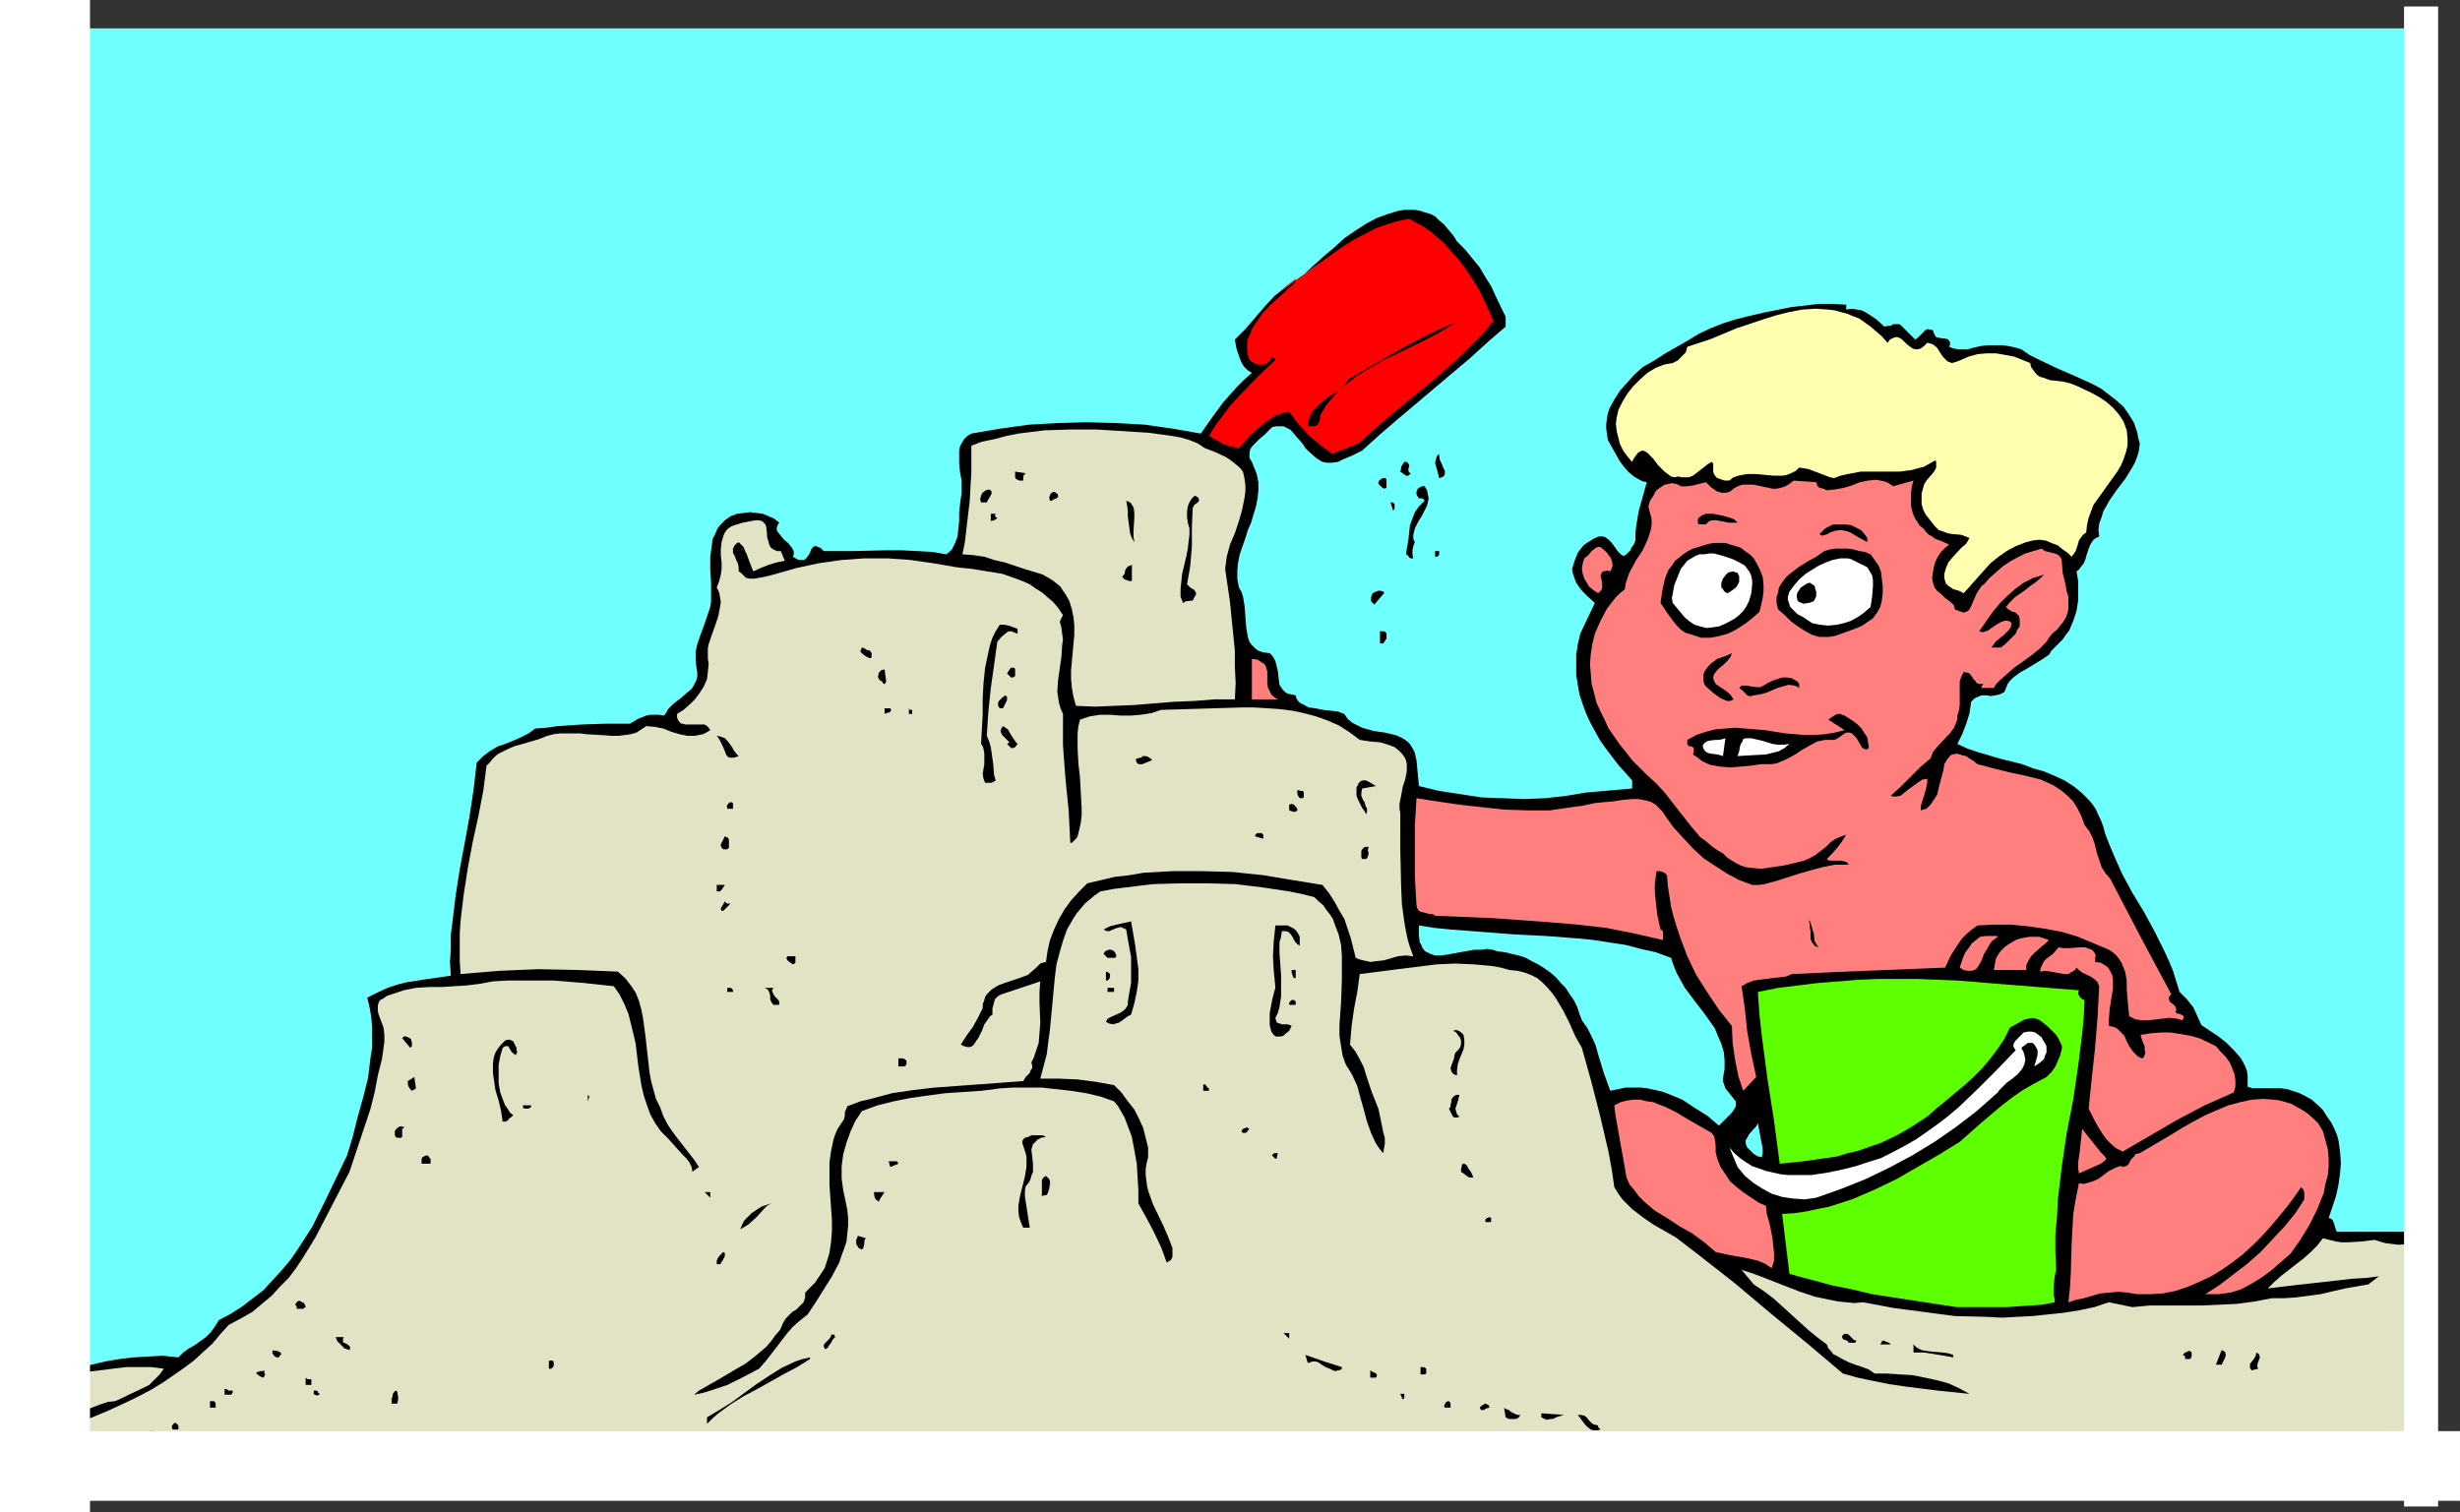 <?xml version="1.0" encoding="UTF-8" standalone="no"?>
<svg
   version="1.0"
   width="129.724mm"
   height="79.763mm"
   id="svg138"
   sodipodi:docname="Building a Sand Castle 01.wmf"
   xmlns:inkscape="http://www.inkscape.org/namespaces/inkscape"
   xmlns:sodipodi="http://sodipodi.sourceforge.net/DTD/sodipodi-0.dtd"
   xmlns="http://www.w3.org/2000/svg"
   xmlns:svg="http://www.w3.org/2000/svg">
  <rect width="100%" height="100%" fill="#333333" stroke="none"/>
  <sodipodi:namedview
     id="namedview138"
     pagecolor="#ffffff"
     bordercolor="#000000"
     borderopacity="0.25"
     inkscape:showpageshadow="2"
     inkscape:pageopacity="0.0"
     inkscape:pagecheckerboard="0"
     inkscape:deskcolor="#d1d1d1"
     inkscape:document-units="mm" />
  <defs
     id="defs1">
    <pattern
       id="WMFhbasepattern"
       patternUnits="userSpaceOnUse"
       width="6"
       height="6"
       x="0"
       y="0" />
  </defs>
  <path
     style="fill:#70ffff;fill-opacity:1;fill-rule:evenodd;stroke:none"
     d="M 480.275,5.654 V 286.925 H 13.413 V 5.654 Z"
     id="path1" />
  <path
     style="fill:#000000;fill-opacity:1;fill-rule:evenodd;stroke:none"
     d="m 264.054,51.698 -5.01,3.877 1.454,-1.454 1.778,-1.616 1.778,-1.616 1.939,-1.616 1.939,-1.777 2.101,-1.454 2.262,-1.454 2.101,-1.131 2.262,-0.808 2.101,-0.646 1.131,-0.162 h 1.131 0.97 l 0.97,0.162 0.97,0.323 1.131,0.323 0.97,0.485 0.808,0.808 0.97,0.808 0.808,0.969 0.97,1.131 0.808,1.292 1.616,1.616 1.454,1.777 1.454,1.777 1.131,1.939 1.131,1.777 0.97,2.1 1.939,4.039 v 1.939 l -3.555,3.07 -3.555,3.231 -7.272,6.139 -7.272,6.139 -3.555,3.07 -3.394,3.07 -1.939,0.969 -1.939,0.808 -0.97,0.485 -1.131,0.162 h -0.97 l -0.97,-0.162 -0.808,-0.485 -0.646,-0.485 -1.293,-1.131 -0.646,-0.646 -0.485,-0.808 -1.131,-1.292 -0.97,-1.131 -0.485,-0.485 -0.646,-0.323 -0.646,-0.323 h -0.808 -0.646 l -0.808,0.162 -1.616,1.616 -0.808,0.646 -0.646,0.646 -0.808,0.808 -0.485,0.646 -0.162,0.808 V 91.28 l 0.485,0.808 0.323,0.808 0.646,1.616 0.323,1.616 v 1.616 l -0.162,1.616 -0.323,1.616 -0.97,3.231 -0.646,1.454 -0.485,1.616 -1.131,3.231 -0.323,1.616 -0.162,1.616 v 1.616 l 0.323,1.777 0.485,0.808 0.323,0.969 0.162,0.969 0.162,0.969 0.162,2.1 0.162,2.1 0.162,0.969 0.162,0.969 0.323,0.969 0.485,0.646 0.646,0.646 0.646,0.485 0.97,0.323 1.293,0.162 0.485,0.485 0.323,0.485 0.323,0.646 0.162,0.646 0.323,1.292 0.162,1.454 0.162,1.292 0.323,0.485 0.323,0.485 0.485,0.485 0.485,0.323 0.808,0.162 0.808,0.162 0.162,0.646 0.323,0.485 0.485,0.485 0.485,0.162 1.131,0.646 1.293,0.162 1.616,0.323 1.454,0.162 1.454,0.162 1.293,0.485 0.646,0.969 0.97,0.808 0.97,0.485 0.97,0.485 2.262,0.646 1.131,0.162 1.131,0.162 2.101,0.485 1.131,0.485 0.808,0.485 0.808,0.646 0.646,0.969 0.485,0.969 0.162,0.808 0.162,0.646 0.485,5.17 4.04,0.969 4.202,0.646 4.202,0.646 4.202,0.162 4.363,0.162 4.202,-0.162 4.202,-0.485 3.878,-0.646 9.211,-0.808 v -1.616 l -2.747,-3.07 -2.586,-3.393 -1.131,-1.616 -0.97,-1.777 -0.97,-1.777 -0.808,-1.777 -0.646,-1.777 -0.646,-1.939 -0.323,-1.939 -0.323,-1.939 v -1.939 -2.1 l 0.323,-2.1 0.485,-2.1 2.909,-6.139 -1.616,-1.454 -0.808,-0.808 -0.646,-0.808 -0.646,-0.969 -0.323,-0.808 -0.323,-0.969 -0.162,-0.969 0.485,-1.616 0.646,-1.616 0.485,-0.646 0.646,-0.808 0.646,-0.485 0.808,-0.485 0.485,-0.323 0.323,-0.162 0.808,-0.323 h 0.808 l 0.485,0.162 0.646,0.485 0.485,0.485 0.97,1.292 0.323,0.485 0.485,0.485 0.323,0.323 0.485,0.162 0.485,-0.323 0.162,-0.162 0.323,-0.323 0.323,-0.323 0.162,-0.485 0.485,-0.646 0.323,-0.808 v -1.454 l 0.162,-1.454 0.485,-2.908 0.808,-2.908 0.808,-2.908 -0.808,-0.162 -0.646,-0.323 -1.131,-0.646 -1.131,-0.969 -0.97,-1.131 -0.808,-1.131 -0.808,-1.454 -1.454,-2.585 -0.162,-1.131 -0.162,-1.131 v -0.969 l 0.162,-1.131 0.162,-0.969 0.323,-0.969 0.97,-1.777 1.131,-1.777 1.454,-1.616 1.454,-1.616 1.616,-1.454 2.262,-1.292 2.262,-1.454 4.525,-2.585 2.101,-1.292 2.424,-1.131 2.424,-0.969 2.586,-0.808 2.586,-0.646 2.747,-0.646 5.656,-1.131 2.747,-0.323 2.747,-0.323 h 2.909 l 2.586,0.162 v 0.969 l 1.131,-0.162 0.97,0.162 0.97,0.162 0.97,0.485 0.97,0.646 0.97,0.646 1.616,1.454 0.97,-0.162 h 0.323 l 0.485,-0.323 h 0.808 0.323 l 0.323,0.162 2.909,2.908 0.485,-0.323 0.485,-0.485 0.808,-0.808 0.323,-0.323 0.485,-0.162 0.485,0.162 h 0.323 l 0.162,0.162 0.162,0.485 0.162,0.323 0.162,0.323 0.162,0.162 0.646,0.162 1.293,0.162 0.485,0.162 0.162,0.323 0.162,0.162 v 0.485 l -0.162,0.485 0.808,0.323 0.97,0.162 h 0.97 0.97 l 1.131,-0.323 1.454,-0.323 1.454,-0.162 h 1.293 1.454 l 1.293,0.162 1.454,0.323 1.131,0.323 1.616,1.131 1.616,0.808 3.717,1.777 3.717,1.616 3.555,1.616 1.778,0.969 1.454,1.131 1.454,1.131 1.454,1.292 1.131,1.616 0.97,1.616 0.646,1.939 0.162,0.969 0.323,1.131 -0.162,1.454 -0.323,1.131 -0.485,1.292 -0.646,1.131 -1.293,2.1 -1.616,2.1 -1.454,2.1 -0.646,1.131 -0.646,1.131 -0.323,1.131 -0.485,1.292 -0.162,1.292 0.162,1.292 -0.646,0.323 -0.485,0.323 -0.646,0.969 -0.323,0.808 -0.323,0.969 -0.323,1.131 -0.323,0.808 -0.646,0.808 -0.323,0.485 -0.485,0.323 0.323,1.939 v 1.939 1.939 l -0.323,2.1 -0.646,1.939 -0.808,1.939 -0.646,0.808 -0.646,0.969 -0.808,0.808 -0.808,0.808 -0.646,0.646 -0.485,0.808 -1.454,0.969 -2.909,1.777 -1.454,0.808 -1.293,0.969 -0.646,0.646 -0.485,0.646 -0.323,0.808 -0.323,0.808 -0.97,0.485 -0.808,0.162 -0.97,0.162 -0.808,-0.162 h -0.97 l -0.808,0.323 -0.646,0.323 -0.323,0.323 -0.323,0.323 -0.162,1.131 -0.162,1.131 -0.646,2.1 -0.808,2.1 -0.97,1.939 2.101,0.969 1.939,0.646 4.363,1.292 4.525,1.131 2.101,0.808 2.262,0.646 1.939,0.808 2.101,0.969 1.778,1.131 1.616,1.292 1.616,1.616 0.646,0.808 0.646,0.969 0.485,1.131 0.485,0.969 0.485,1.292 0.323,1.292 0.808,2.1 0.808,1.939 1.778,4.039 2.101,3.877 2.262,3.716 2.101,3.877 1.939,3.877 0.97,2.1 0.808,1.939 0.646,2.1 0.646,2.1 0.808,0.808 0.646,0.646 1.293,1.616 0.808,1.777 0.808,1.777 3.394,2.262 1.616,1.292 1.454,1.454 1.293,1.454 0.485,0.808 0.485,0.969 0.323,0.808 0.162,0.969 v 1.131 1.131 l 0.97,0.323 h 0.97 2.424 2.262 l 1.293,0.162 0.97,0.323 1.454,0.485 1.293,0.646 1.131,0.646 1.293,1.131 0.97,0.969 0.808,1.292 0.808,1.131 0.646,1.292 0.485,1.131 0.323,1.131 0.323,2.262 0.162,2.262 -0.162,2.1 -0.323,2.262 -0.485,2.262 -1.454,4.362 0.485,0.162 0.323,0.323 0.323,0.808 0.162,0.646 0.323,0.808 h 16.16 l 0.323,-0.162 0.323,-0.323 0.162,-0.323 0.162,-0.323 0.162,-0.808 v -1.777 l 0.162,-0.646 0.162,-0.323 0.162,-0.162 0.323,-0.162 0.323,-0.162 0.485,50.89 0.323,0.323 0.162,0.162 0.485,0.162 h 0.162 l 0.323,0.162 0.162,0.162 v 0.323 0.485 h -0.646 l -0.485,0.162 -0.646,0.808 -0.162,0.485 -0.485,0.323 h -0.485 -0.323 l -0.323,-0.162 -0.808,-1.292 H 12.282 l -0.323,0.323 -0.162,0.323 -0.162,0.969 v 0.485 l -0.162,0.323 -0.323,0.162 -0.646,-0.162 v -0.646 l -0.162,-0.646 -0.323,-0.485 -0.485,-0.323 -0.646,-0.162 -0.485,-0.162 -0.808,-0.162 -0.808,0.162 -0.162,-0.162 v -0.323 -0.808 l 0.808,0.323 0.646,0.162 0.646,-0.162 0.485,-0.162 0.323,-0.323 0.323,-0.485 0.162,-0.485 0.162,-0.485 v -1.292 -1.454 -1.292 -1.131 L 9.858,284.987 H 9.534 l -0.323,0.162 -0.323,0.323 -0.808,0.485 -0.323,0.162 H 7.272 l 0.485,-0.646 0.485,-0.323 0.808,-0.323 0.646,-0.162 0.485,-10.017 -0.97,-0.162 H 8.403 L 6.787,274.808 5.01,274.97 H 4.04 2.909 v -1.131 l 1.131,-0.162 H 5.333 l 1.454,0.162 h 1.293 l 0.97,-0.323 0.485,-0.323 0.485,-0.162 0.323,-0.485 0.162,-0.485 0.162,-0.646 -0.162,-0.808 0.323,-0.162 h 0.323 l 0.485,0.323 0.162,0.323 v 0.323 1.131 l 0.162,0.485 0.323,0.162 3.07,-0.485 2.909,-0.646 2.747,-0.646 2.909,-0.485 2.747,-0.323 2.747,-0.162 3.07,-0.162 3.07,0.323 0.97,-0.969 1.131,-0.808 1.131,-0.646 2.262,-1.616 0.97,-0.969 0.808,-1.131 0.808,-1.292 2.424,-1.292 2.262,-1.454 2.101,-1.616 2.101,-1.616 1.778,-1.939 1.778,-1.939 1.778,-2.1 1.454,-2.1 1.454,-2.262 1.454,-2.262 2.424,-4.847 2.262,-4.685 2.262,-4.685 1.131,-3.716 0.97,-3.877 1.131,-4.039 0.97,-3.877 0.485,-4.039 0.323,-1.939 v -1.939 -2.1 l -0.162,-1.939 -0.323,-1.939 -0.485,-2.1 1.939,-0.969 2.101,-0.969 1.939,-0.646 1.939,-0.485 2.101,-0.323 2.101,-0.323 2.262,-0.323 2.262,-0.323 -0.162,-2.746 0.162,-2.585 v -2.746 l 0.323,-2.585 0.646,-5.331 0.808,-5.17 0.97,-5.17 0.97,-5.331 0.808,-5.331 0.646,-5.493 0.646,-0.646 0.646,-0.646 1.293,-0.969 1.616,-0.969 1.454,-0.485 1.616,-0.646 1.454,-0.646 1.616,-0.808 1.293,-0.969 2.262,-0.162 2.262,-0.323 4.848,-0.323 4.686,-0.162 h 2.424 2.424 l 0.808,-0.485 0.808,-0.485 0.808,-0.323 0.808,-0.323 0.808,-0.162 h 0.808 0.97 l 0.97,0.162 0.485,-0.646 0.323,-0.646 1.131,-1.131 1.293,-0.969 1.131,-0.969 1.131,-0.969 0.323,-0.485 0.323,-0.646 0.323,-0.646 0.162,-0.646 v -0.808 l -0.162,-0.969 -0.162,-1.616 v -1.616 l 0.323,-1.454 0.485,-1.454 1.131,-3.07 0.97,-2.908 0.162,-1.131 v -1.131 -2.585 l -0.162,-2.585 v -2.585 l 0.162,-1.131 0.162,-1.292 0.162,-1.131 0.485,-0.969 0.485,-1.131 0.646,-0.808 0.808,-0.808 1.131,-0.808 1.293,-0.485 1.293,-0.162 1.293,-0.162 1.293,0.162 1.293,0.162 1.131,0.485 1.131,0.485 0.97,0.808 -0.323,0.485 -0.162,0.485 v 0.485 l 0.162,0.323 0.646,0.808 0.646,0.808 0.808,0.646 0.646,0.808 0.323,0.485 0.162,0.485 v 0.485 l -0.162,0.485 0.808,0.485 0.485,0.162 h 0.485 0.485 l 0.323,-0.323 0.323,-0.323 0.485,-0.808 0.323,-0.808 0.323,-0.323 0.162,-0.162 h 0.485 l 0.323,0.162 0.485,0.162 0.646,0.646 h 2.747 3.07 l 6.464,-0.162 h 3.232 l 3.07,0.162 3.07,0.162 2.747,0.485 0.646,-0.485 0.485,-0.485 0.323,-0.646 0.323,-0.646 0.485,-1.292 0.162,-1.616 0.162,-1.454 v -1.616 l 0.162,-1.616 0.162,-1.292 0.162,-0.969 v -0.808 -1.777 l -0.323,-1.777 -0.162,-1.777 v -1.616 -0.808 l 0.162,-0.808 0.323,-0.646 0.485,-0.808 0.646,-0.646 0.808,-0.485 5.656,-0.969 5.818,-0.808 5.818,-0.323 5.818,-0.162 5.818,0.162 5.656,0.323 5.656,0.808 5.494,0.969 2.262,-3.231 2.262,-3.07 1.293,-1.454 1.293,-1.454 1.454,-1.454 1.616,-1.454 -0.808,-0.485 -0.808,-0.808 -0.485,-0.808 -0.323,-0.808 -0.323,-0.969 -0.323,-0.969 -0.323,-1.777 2.101,-2.1 1.939,-2.262 1.939,-2.262 1.939,-2.1 z"
     id="path2" />
  <path
     style="fill:#ff0000;fill-opacity:1;fill-rule:evenodd;stroke:none"
     d="m 254.035,58.968 2.101,-1.777 2.101,-1.616 v 0.646 l -1.616,1.454 -1.778,1.616 -1.778,1.616 -1.616,1.777 -1.293,1.939 -0.646,0.969 -0.323,0.969 -0.485,0.969 -0.162,1.131 v 1.131 l 0.162,0.969 0.162,0.646 0.323,0.485 0.485,0.323 0.646,0.323 0.485,0.162 h 0.646 0.646 l 0.485,-0.323 0.162,-0.162 0.323,-0.162 0.162,-0.485 0.162,-0.323 h 0.162 0.323 l 0.323,0.485 -3.717,3.554 -3.555,3.716 -1.778,1.939 -1.454,1.939 -1.454,1.939 -1.293,2.1 1.454,0.808 1.454,0.808 1.454,0.485 0.808,0.162 0.808,0.162 2.262,-2.585 1.293,-1.131 1.131,-0.969 1.293,-0.969 1.293,-0.808 1.293,-0.485 1.454,-0.323 1.778,2.423 2.101,2.262 2.262,1.939 1.131,0.808 1.293,0.969 5.333,-2.1 3.394,-3.07 3.394,-2.908 3.555,-2.908 3.555,-2.908 3.394,-2.908 3.394,-3.07 3.07,-3.07 1.616,-1.777 1.454,-1.777 -1.293,-2.908 -1.454,-3.07 -1.778,-2.908 -1.939,-2.746 -2.262,-2.585 -1.131,-1.292 -1.293,-1.131 -1.293,-1.131 -1.454,-0.969 -1.454,-0.808 -1.454,-0.808 -2.424,0.485 -2.101,0.646 -2.262,0.808 -2.101,1.131 -1.939,0.969 -2.101,1.292 -3.878,2.746 z"
     id="path3" />
  <path
     style="fill:#ffffaf;fill-opacity:1;fill-rule:evenodd;stroke:none"
     d="m 376.204,68.339 0.485,-0.646 0.646,-0.323 0.485,-0.162 h 0.323 l 0.485,0.162 0.485,0.323 0.808,0.808 0.808,0.646 0.485,0.323 0.485,0.162 h 0.485 l 0.646,-0.162 0.646,-0.485 0.646,-0.646 0.646,0.162 0.485,0.162 0.808,0.646 1.131,1.777 0.646,0.646 0.323,0.323 0.485,0.162 0.323,0.162 0.646,-0.162 0.485,-0.162 0.808,-0.323 1.454,-0.646 1.778,-0.485 1.778,-0.162 h 1.939 l 1.778,0.323 1.778,0.323 1.616,0.646 1.616,0.646 0.162,0.808 0.485,0.646 0.323,0.485 0.485,0.485 0.485,0.323 0.646,0.162 1.293,0.485 2.747,0.323 1.293,0.323 1.293,0.485 3.07,1.454 1.454,0.808 1.454,0.969 1.293,1.131 1.131,1.292 0.97,1.454 0.646,1.777 0.162,1.616 v 1.454 l -0.323,1.292 -0.485,1.454 -0.485,1.131 -0.646,1.131 -1.616,2.262 -1.616,2.262 -1.616,2.262 -0.485,1.292 -0.485,1.292 -0.323,1.454 -0.162,1.454 -0.646,0.485 -0.485,0.646 -0.323,0.485 -0.162,0.646 -0.485,1.454 -0.323,0.485 -0.485,0.646 -0.808,-0.808 -0.97,-0.646 -0.97,-0.808 -1.293,-0.485 -1.131,-0.485 -1.293,-0.162 -1.293,0.162 -1.293,0.323 -2.101,0.808 -1.778,0.969 -1.616,1.131 -1.616,1.292 -1.454,1.616 -1.293,1.454 -2.586,2.908 -0.97,-0.485 -1.131,-0.323 -0.485,-0.323 -0.485,-0.323 -0.485,-0.485 -0.162,-0.485 -0.162,-0.646 v -0.808 l 0.162,-0.485 0.162,-0.646 0.485,-1.131 0.808,-0.969 1.778,-1.939 0.97,-0.808 0.646,-1.131 -0.808,-0.323 -0.808,-0.323 -1.778,-0.162 -0.97,-0.162 -0.808,-0.323 -0.97,-0.323 -0.646,-0.646 -0.646,-0.808 -0.646,-0.808 -0.646,-0.808 -0.485,-0.969 -0.323,-1.131 v -0.969 -1.131 l 0.323,-1.131 0.162,-0.646 0.485,-0.808 1.131,-1.292 0.485,-0.646 0.323,-0.646 v -0.646 -0.485 l -0.162,-0.323 -1.131,0.646 -1.131,0.646 -1.293,0.323 -1.131,0.323 -2.424,0.323 h -2.586 -2.586 -2.586 l -2.586,0.485 -1.454,0.323 -1.293,0.485 -0.808,-0.162 -0.808,-0.323 -3.394,-1.292 -0.808,-0.162 -1.131,-0.162 -0.646,0.646 -0.97,0.485 -0.808,0.323 -0.808,0.162 h -1.778 l -1.778,-0.162 -1.778,-0.162 h -1.778 l -0.97,0.162 -0.808,0.162 -0.97,0.323 -0.808,0.646 h -0.97 l -0.97,-0.323 -0.485,-0.162 -0.323,-0.323 -0.323,-0.485 -0.162,-0.485 v -0.485 -0.485 -0.646 l -0.162,-0.162 -0.162,-0.162 -0.808,0.485 -0.808,0.646 -1.454,1.131 -0.646,0.485 -0.808,0.323 h -0.97 -0.485 l -0.646,-0.162 -0.808,0.162 -0.646,-0.162 -0.646,-0.485 -0.646,-0.485 -1.293,-1.292 -0.97,-1.292 -0.646,-0.646 -0.485,-0.485 -0.485,-0.323 -0.485,-0.162 -0.485,0.162 -0.485,0.323 -0.485,0.646 -0.323,0.485 -0.323,0.646 -0.97,-1.131 -0.808,-1.131 -0.646,-1.292 -0.323,-1.292 -0.323,-1.292 -0.162,-1.454 0.162,-1.292 0.323,-1.454 0.808,-1.616 0.97,-1.616 1.131,-1.454 1.454,-1.454 1.454,-1.292 1.616,-0.969 0.808,-0.323 0.808,-0.323 0.808,-0.162 0.97,-0.162 0.97,-0.485 0.808,-0.808 0.808,-0.808 0.162,-0.485 0.162,-0.646 2.424,-0.808 2.424,-0.808 5.01,-2.1 5.333,-1.777 2.586,-0.808 2.586,-0.646 2.586,-0.485 2.586,-0.162 2.586,0.162 1.293,0.162 1.131,0.323 1.293,0.323 1.131,0.485 1.293,0.485 1.131,0.808 1.131,0.808 1.131,0.969 1.131,0.969 z"
     id="path4" />
  <path
     style="fill:#000000;fill-opacity:1;fill-rule:evenodd;stroke:none"
     d="m 290.072,64.3 -1.778,1.131 -1.616,0.969 -3.717,1.939 -7.434,3.554 -3.555,2.1 -1.778,1.131 -1.616,1.292 -1.616,1.292 -1.454,1.616 -1.293,1.616 -1.131,1.939 v 0.646 l -0.162,0.485 -0.162,0.485 -0.646,0.485 h -1.454 l 0.162,-0.969 0.162,-0.808 0.323,-0.646 0.323,-0.646 1.131,-1.131 1.131,-0.969 1.293,-0.969 1.454,-0.808 1.131,-1.131 0.485,-0.485 0.485,-0.808 5.01,-2.908 5.333,-3.07 5.494,-2.908 2.747,-1.292 z"
     id="path5" />
  <path
     style="fill:#e2e2c4;fill-opacity:1;fill-rule:evenodd;stroke:none"
     d="m 240.137,89.341 2.101,0.808 2.101,0.969 0.97,0.646 0.808,0.646 0.97,0.808 0.646,0.808 0.323,1.454 0.162,1.292 v 1.131 l -0.162,1.292 -0.485,2.423 -0.646,2.262 -0.808,2.423 -0.97,2.262 -0.646,2.423 -0.323,2.423 0.97,6.624 0.646,6.462 0.323,3.231 v 3.231 l 0.162,3.231 -0.162,3.231 h -4.04 l -4.04,0.323 -4.04,0.162 -4.04,0.323 -3.878,0.323 -4.04,0.162 -3.717,0.162 -3.878,-0.162 -0.485,-1.777 -0.323,-1.777 -0.162,-1.777 v -1.777 l 0.323,-3.554 0.323,-3.554 V 124.722 l -0.162,-1.616 -0.323,-1.616 -0.485,-1.616 -0.808,-1.454 -0.485,-0.646 -0.485,-0.808 -0.808,-0.646 -0.808,-0.646 -0.808,-0.485 -1.131,-0.646 -3.717,-1.131 -3.878,-1.292 -2.101,-0.485 -1.939,-0.646 -2.262,-0.323 -2.101,-0.162 0.485,-2.423 0.323,-2.746 0.646,-5.493 0.162,-2.908 0.162,-2.746 v -2.746 -2.585 l 2.101,-0.808 2.424,-0.485 2.424,-0.646 2.424,-0.485 5.171,-0.646 5.171,-0.162 h 5.333 l 5.171,0.323 5.171,0.323 4.686,0.646 1.778,0.323 1.616,0.485 1.616,0.646 z"
     id="path6" />
  <path
     style="fill:#000000;fill-opacity:1;fill-rule:evenodd;stroke:none"
     d="m 286.84,95.319 -0.162,-0.646 -0.162,-0.646 -0.323,-1.131 -0.162,-0.646 0.162,-0.646 0.162,-0.646 0.485,-0.485 v 0.323 0.162 l 0.162,0.808 0.323,0.646 0.323,0.808 0.323,0.646 v 0.646 l -0.162,0.323 -0.162,0.162 -0.323,0.162 z"
     id="path7" />
  <path
     style="fill:#000000;fill-opacity:1;fill-rule:evenodd;stroke:none"
     d="m 281.184,94.349 -0.323,0.323 -0.162,0.162 h -0.323 -0.162 l -0.646,-0.485 -0.485,-0.323 0.162,-0.485 v -0.485 l 0.323,-0.485 0.323,-0.485 h 0.485 l 0.323,0.323 0.162,0.323 v 0.323 l -0.162,0.323 v 0.485 l 0.162,0.323 z"
     id="path8" />
  <path
     style="fill:#000000;fill-opacity:1;fill-rule:evenodd;stroke:none"
     d="m 204.424,94.349 -0.323,0.323 -0.162,0.323 v 0.808 h -0.323 -0.485 l -0.323,-0.162 -0.323,-0.162 -0.162,-0.323 V 94.834 94.511 94.026 Z"
     id="path9" />
  <path
     style="fill:#000000;fill-opacity:1;fill-rule:evenodd;stroke:none"
     d="m 276.336,96.126 v 1.131 l -0.485,0.162 -0.485,-0.323 -0.323,-0.323 -0.323,-0.323 V 96.126 l 0.162,-0.323 0.646,-0.485 h 0.323 0.323 l 0.162,0.323 z"
     id="path10" />
  <path
     style="fill:#ff7f7f;fill-opacity:1;fill-rule:evenodd;stroke:none"
     d="m 361.984,96.126 0.162,0.323 v 0.323 l 0.485,0.485 0.808,0.162 0.646,0.323 1.616,-0.162 1.778,-0.323 1.616,-0.485 1.616,-0.646 1.616,-0.323 1.616,-0.162 0.808,0.162 0.808,0.162 0.808,0.323 0.97,0.646 4.04,-1.131 -0.323,1.131 -0.162,1.292 v 1.454 1.292 l 0.323,1.292 0.485,1.131 0.646,0.969 0.323,0.485 0.646,0.485 0.485,0.646 0.646,0.646 0.646,0.323 0.646,0.485 1.293,0.485 1.454,0.646 -0.808,0.646 -0.808,0.808 -0.646,0.969 -0.485,0.969 -0.323,1.131 -0.162,0.969 -0.162,1.131 0.162,0.969 0.323,0.969 0.485,0.646 0.808,0.646 0.646,0.646 1.454,1.131 0.485,0.485 0.162,0.808 0.808,0.323 0.485,0.162 0.485,0.162 0.485,-0.162 0.323,-0.162 0.323,-0.323 0.485,-0.969 0.485,-1.131 0.485,-1.131 0.646,-0.969 0.323,-0.485 0.485,-0.323 1.131,-1.292 1.293,-1.131 1.293,-1.131 1.454,-0.969 1.454,-0.808 1.616,-0.808 1.616,-0.485 1.616,-0.485 0.646,0.485 0.646,0.162 0.646,0.162 0.646,0.162 0.485,0.162 0.485,0.323 0.323,0.485 0.162,0.485 v 0.323 l 0.162,2.1 0.485,1.939 0.323,1.777 0.323,0.969 v 1.616 0.969 l -0.162,0.646 -0.323,0.969 -0.485,0.808 -0.646,0.808 -0.646,0.808 -0.97,0.808 -0.646,0.808 -0.485,0.808 -1.454,1.454 -1.616,1.292 -1.778,1.292 -1.616,1.131 -1.454,1.292 -1.454,1.292 -0.646,0.646 -0.485,0.808 h -2.424 v -0.323 l 0.162,-0.162 0.162,-0.323 h 0.162 -0.485 -0.485 l -0.485,-0.162 -0.323,-0.485 -0.323,-0.323 -0.646,-0.969 -0.485,-0.323 h -0.323 l -0.485,-0.162 -0.485,0.969 -0.323,0.969 v 1.131 3.554 l -0.162,1.131 -0.323,0.969 v 0.646 l -0.162,0.646 -0.485,1.131 -0.808,1.131 -0.808,0.808 -1.778,1.939 -0.808,0.969 -0.485,1.292 -0.97,0.808 -0.97,0.808 -2.101,2.1 -1.939,1.939 -1.939,1.777 0.485,0.162 h 0.485 l 0.97,-0.162 0.808,-0.646 0.808,-0.646 1.778,-1.292 0.97,-0.646 0.97,-0.162 v 0.808 l -0.162,0.808 -0.485,1.777 -0.485,1.454 -0.162,0.808 v 0.646 l 0.485,-0.162 0.646,-0.162 0.808,-0.808 0.646,-0.969 0.646,-0.969 0.323,-1.292 0.323,-1.292 0.646,-2.423 0.162,-1.131 0.485,-0.808 0.485,-0.646 0.323,-0.323 0.323,-0.162 0.97,-0.162 0.485,0.162 0.485,0.162 0.808,0.162 0.646,0.485 0.808,0.485 0.808,0.646 3.07,0.808 3.232,0.808 3.07,0.646 3.232,0.808 1.454,0.646 1.293,0.646 1.454,0.969 1.131,0.969 1.131,1.131 0.808,1.292 0.808,1.616 0.646,1.777 0.485,0.646 0.485,0.646 0.646,1.292 0.485,1.454 0.323,1.454 0.485,1.454 0.485,1.454 0.808,1.292 0.485,0.485 0.485,0.646 5.979,11.471 6.141,11.471 -0.323,0.323 -0.162,0.323 v 0.162 0.162 l 0.162,0.485 0.808,0.646 0.323,0.323 0.162,0.485 v 0.323 l -0.162,0.323 0.485,0.323 h 0.323 l 0.323,0.162 0.323,0.162 0.162,0.162 v 0.323 l -0.162,0.485 -1.293,-0.323 -1.293,-0.162 -2.747,0.323 -1.454,0.162 h -1.293 l -1.293,-0.162 -0.646,-0.323 -0.646,-0.323 -0.162,-1.616 -0.162,-1.777 -0.162,-1.939 v -1.777 l -0.323,-1.777 -0.323,-0.808 -0.323,-0.808 -0.485,-0.808 -0.485,-0.646 -0.646,-0.646 -0.97,-0.646 -3.07,-1.292 -3.07,-1.292 -3.232,-0.969 -3.394,-0.646 -3.394,-0.485 -3.394,-0.323 h -3.232 l -3.394,0.162 -1.131,0.808 -0.97,0.808 -0.97,0.969 -0.808,1.131 -1.454,2.262 -1.131,2.423 -7.918,0.323 -7.918,0.323 -3.878,0.162 -3.717,0.162 -3.555,0.162 -3.555,0.162 -1.131,0.485 -1.293,0.162 -1.454,0.162 -1.293,0.162 -1.293,0.162 -1.131,0.162 -1.293,0.485 -1.131,0.646 0.646,4.524 0.485,4.524 0.808,4.524 0.97,4.524 -2.586,2.746 -0.485,-1.454 -0.485,-1.454 -0.646,-3.231 -0.485,-3.231 -0.162,-3.554 -2.586,-3.231 -2.262,-3.393 -2.262,-3.554 -1.778,-3.716 -1.454,-3.877 -0.646,-1.939 -0.646,-2.1 -0.485,-1.939 -0.323,-2.1 -0.323,-2.1 -0.162,-2.1 -0.485,-0.485 -0.485,-0.162 -0.485,-0.162 h -0.646 l -0.162,1.292 -0.162,1.454 v 1.454 l 0.162,1.616 0.323,2.908 0.646,2.908 0.323,0.162 0.162,0.162 v 0.646 1.131 l -5.656,-1.292 -5.656,-1.131 -5.656,-0.646 -5.656,-0.485 -11.312,-0.808 -11.474,-0.485 -0.485,-0.323 h -0.646 l -1.131,-0.323 -0.646,-0.162 -0.323,-0.162 -0.323,-0.485 -0.162,-0.646 -0.162,-2.908 -0.162,-2.585 v -5.331 -5.17 l 0.162,-2.585 0.162,-2.746 4.202,0.646 4.363,0.646 4.363,0.485 4.525,0.485 4.525,0.162 h 4.525 l 2.262,-0.323 2.262,-0.323 2.262,-0.323 2.262,-0.485 1.616,-0.162 1.939,-0.162 2.101,-0.323 1.939,-0.162 h 0.97 l 0.97,0.162 0.808,0.162 0.97,0.323 0.808,0.485 0.646,0.646 0.646,0.646 0.646,0.969 1.616,2.262 1.939,2.1 1.939,2.1 2.101,1.939 2.424,1.616 2.262,1.454 2.424,1.292 2.586,0.969 H 350.51 l 1.131,-0.162 2.424,-0.646 4.525,-1.454 2.262,-0.646 2.424,-0.646 2.424,-0.485 h 1.293 1.454 l -0.323,-0.485 -0.485,-0.162 -0.646,-0.162 h -1.778 -0.646 l -0.485,-0.323 1.131,-1.131 0.97,-1.131 0.97,-1.292 0.808,-1.292 -0.97,0.323 -1.131,0.485 -0.97,0.646 -0.97,0.969 -2.101,1.616 -1.131,0.646 -1.131,0.485 -1.939,0.485 -2.101,0.485 -2.262,0.323 -2.101,0.323 -2.101,-0.162 -1.131,-0.162 -0.97,-0.323 -0.97,-0.485 -0.808,-0.485 -0.97,-0.646 -0.808,-0.808 -1.131,-0.646 -1.131,-0.808 -1.131,-0.969 -1.131,-0.808 -1.778,-2.1 -1.778,-2.262 -1.778,-2.262 -1.616,-2.1 -1.778,-1.939 -1.939,-1.777 -2.909,-2.908 -1.131,-1.454 -1.293,-1.616 -1.131,-1.616 -1.131,-1.616 -0.808,-1.777 -0.808,-1.616 -0.808,-1.777 -0.485,-1.939 -0.485,-1.777 -0.162,-1.939 -0.162,-2.1 0.162,-1.939 0.323,-2.1 0.485,-1.939 1.131,-2.585 1.293,-2.423 1.616,-2.1 0.97,-0.969 0.97,-0.808 0.162,-1.131 0.323,-0.969 0.323,-0.969 0.485,-0.969 0.97,-1.777 1.293,-1.939 0.97,-2.1 0.323,-0.969 0.323,-0.969 0.162,-1.131 v -1.131 l -0.323,-1.131 -0.323,-1.292 0.323,-1.131 0.646,-0.969 0.485,-0.969 0.808,-0.646 0.97,-0.646 0.97,-0.162 0.485,-0.162 1.293,0.323 0.485,0.323 h 0.646 0.485 l 1.293,-0.162 1.293,-0.323 1.293,-0.323 0.97,0.969 1.131,0.808 0.485,0.162 0.646,0.162 h 0.646 l 0.808,-0.162 0.808,-0.646 0.808,-0.485 0.97,-0.323 h 0.646 0.808 0.808 l 1.454,0.323 1.616,0.323 0.646,0.162 h 0.808 l 0.808,-0.162 0.97,-0.323 0.808,-0.485 0.808,-0.646 z"
     id="path11" />
  <path
     style="fill:#000000;fill-opacity:1;fill-rule:evenodd;stroke:none"
     d="m 283.931,96.934 0.485,0.808 0.162,0.808 0.162,0.808 -0.162,0.808 -0.162,0.646 -0.323,0.646 -0.646,1.292 -0.808,1.292 -0.646,1.292 -0.162,0.646 -0.162,0.646 v 0.808 l 0.323,0.646 -0.323,0.808 -0.162,0.808 v 0.808 l 0.162,0.808 h -0.485 l -0.323,-0.162 -0.162,-0.323 -0.485,-0.323 0.485,-2.908 0.162,-1.454 0.162,-1.454 0.485,-1.292 0.485,-1.292 0.808,-1.131 1.131,-1.131 -0.162,-0.323 -0.323,-0.162 h -0.646 l -0.323,-0.485 -0.162,-0.323 v -0.485 l 0.162,-0.485 0.323,-0.323 0.323,-0.162 0.323,-0.162 z"
     id="path12" />
  <path
     style="fill:#000000;fill-opacity:1;fill-rule:evenodd;stroke:none"
     d="m 197.475,97.742 0.162,0.323 v 0.323 l -0.323,0.646 -0.323,0.485 -0.323,0.646 h -1.131 l -0.162,-0.485 V 99.358 l 0.162,-0.485 0.162,-0.485 0.323,-0.323 0.485,-0.323 0.485,-0.162 z"
     id="path13" />
  <path
     style="fill:#000000;fill-opacity:1;fill-rule:evenodd;stroke:none"
     d="m 210.726,98.388 0.162,0.485 v 0.162 l -0.162,0.162 -0.162,0.162 -0.485,0.162 -0.485,0.323 h -0.323 l -0.162,-0.646 0.162,-0.485 0.162,-0.323 0.485,-0.323 h 0.323 l 0.162,0.162 0.162,0.162 z"
     id="path14" />
  <path
     style="fill:#000000;fill-opacity:1;fill-rule:evenodd;stroke:none"
     d="m 238.845,99.358 0.162,0.323 -0.162,0.323 -0.323,0.323 -0.485,0.323 -0.162,0.323 -0.162,0.323 -0.162,3.716 v 3.877 l -0.323,3.877 -0.323,1.939 -0.323,1.777 0.323,0.323 0.323,0.323 0.808,0.485 0.162,0.323 0.162,0.162 v 0.485 l -0.323,0.485 -0.162,0.323 -0.162,0.323 -1.454,0.162 -0.162,0.162 -0.323,0.162 -0.485,-1.292 v -1.454 l 0.162,-1.616 0.162,-1.454 0.808,-3.393 0.323,-1.616 0.162,-1.616 0.162,-1.131 v -1.292 l -0.323,-1.131 -0.162,-1.131 v -1.131 l 0.162,-0.969 0.162,-0.485 0.323,-0.646 0.323,-0.485 0.485,-0.485 h 0.323 l 0.162,0.162 0.323,0.162 z"
     id="path15" />
  <path
     style="fill:#000000;fill-opacity:1;fill-rule:evenodd;stroke:none"
     d="m 226.078,108.082 -0.485,-0.808 -0.323,-0.808 -0.162,-1.131 -0.162,-1.131 -0.162,-1.292 v -1.131 l -0.162,-1.131 -0.162,-0.808 0.485,0.162 0.485,0.323 0.162,0.323 0.323,0.485 0.162,0.969 v 1.131 l -0.162,2.585 v 1.131 z"
     id="path16" />
  <path
     style="fill:#000000;fill-opacity:1;fill-rule:evenodd;stroke:none"
     d="m 277.952,100.488 v 0.323 0.323 0.323 l -0.323,0.323 -0.485,-1.616 h 0.323 0.162 l 0.162,0.162 z"
     id="path17" />
  <path
     style="fill:#000000;fill-opacity:1;fill-rule:evenodd;stroke:none"
     d="m 198.445,102.427 -0.162,0.323 0.162,0.323 0.323,0.162 -0.323,0.323 -0.323,0.162 -0.646,0.162 v -0.162 -1.292 z"
     id="path18" />
  <path
     style="fill:#000000;fill-opacity:1;fill-rule:evenodd;stroke:none"
     d="m 346.308,104.204 h -0.808 -0.97 l -1.616,-0.323 -0.808,-0.162 h -0.808 l -0.646,0.162 -0.646,0.646 h -1.454 l -0.162,-0.323 v -0.323 -0.323 l 0.162,-0.323 0.646,-0.485 0.808,-0.323 h 1.454 l 1.616,0.323 1.778,0.485 0.808,0.323 z"
     id="path19" />
  <path
     style="fill:#e2e2c4;fill-opacity:1;fill-rule:evenodd;stroke:none"
     d="m 155.621,109.859 0.808,1.939 -0.808,0.162 -0.808,0.162 -1.616,0.485 -1.616,0.646 -1.454,0.646 -0.646,-1.616 -0.646,-1.777 -0.323,-0.646 -0.323,-0.808 -0.485,-0.485 -0.485,-0.485 -0.485,0.323 -0.323,0.323 -0.162,0.323 -0.162,0.323 v 0.808 l 0.323,0.646 0.323,0.808 0.323,0.646 0.162,0.808 v 0.808 l 0.485,0.323 0.323,0.323 0.646,0.646 0.808,0.162 h 0.97 l 0.808,-0.162 0.97,-0.162 1.939,-0.485 2.262,-0.646 2.262,-0.646 4.525,-0.969 4.525,-0.646 4.525,-0.323 h 4.686 l 4.525,0.323 4.525,0.646 4.686,0.808 3.07,0.323 2.909,0.485 3.07,0.485 2.747,0.969 1.293,0.485 1.454,0.646 1.131,0.808 1.293,0.808 1.131,0.969 1.131,0.969 0.97,1.131 0.97,1.454 -0.646,1.292 0.323,1.131 0.162,1.292 0.162,1.131 -0.162,1.131 -0.162,2.423 -0.323,2.262 -0.323,2.262 -0.162,2.423 0.162,0.969 0.162,1.131 0.323,1.131 0.485,1.131 v 3.231 3.07 l 0.485,6.462 0.646,6.462 0.162,3.231 0.162,3.231 h 0.323 l 0.485,-0.485 0.323,-0.323 0.323,-0.485 0.323,-1.292 0.323,-1.454 0.162,-1.454 v -1.454 l -0.162,-2.908 -0.162,-3.07 -0.323,-2.908 -0.162,-3.07 v -1.454 -1.454 l 0.162,-1.454 0.323,-1.292 0.97,-0.323 0.97,-0.323 2.101,-0.323 h 1.939 l 2.101,0.162 h 2.101 l 1.939,-0.162 2.101,-0.323 0.97,-0.323 0.97,-0.323 5.333,-0.162 5.333,-0.162 5.333,-0.162 h 2.586 l 2.586,0.162 2.424,0.162 2.586,0.323 2.262,0.485 2.424,0.646 2.262,0.808 2.262,0.969 2.262,1.454 1.939,1.454 2.101,0.323 1.939,0.162 1.131,0.323 0.97,0.323 0.808,0.323 0.808,0.646 0.646,0.646 0.485,0.646 0.323,0.646 0.162,0.808 v 1.454 l -0.323,1.616 -0.485,1.454 -0.323,1.777 -0.323,1.616 v 0.969 l 0.162,0.808 v 7.109 l 0.162,7.432 0.162,3.716 0.485,3.554 0.323,1.777 0.323,1.616 0.485,1.616 0.646,1.777 -1.454,-0.162 -1.616,0.162 -2.747,0.808 -1.454,0.162 -1.293,0.162 -1.454,-0.323 -0.646,-0.162 -0.808,-0.323 -0.97,-3.877 -0.646,-1.939 -0.646,-1.939 -0.97,-1.616 -0.97,-1.777 -1.131,-1.777 -1.293,-1.616 -5.979,-0.969 -5.818,-0.969 -6.141,-0.646 -5.979,-0.162 h -2.909 -3.07 l -2.909,0.162 -2.909,0.162 -2.747,0.485 -2.909,0.323 -2.747,0.646 -2.747,0.646 -1.616,1.616 -1.616,1.777 -1.293,1.777 -1.131,1.939 -0.97,2.1 -0.808,2.1 -0.485,2.1 -0.323,2.262 -0.646,0.162 -0.485,0.162 -0.97,0.969 -0.97,0.808 -0.485,0.485 -0.485,0.162 -1.293,0.485 -1.454,0.485 -1.454,0.485 -1.293,0.485 -1.293,0.808 -0.97,0.969 -0.323,0.485 -0.162,0.646 -0.323,0.808 v 0.808 l -0.97,1.939 -0.97,1.777 -1.293,1.777 -1.131,1.777 0.646,0.323 0.646,0.162 h 0.485 l 0.485,-0.162 0.323,-0.323 0.323,-0.485 0.646,-0.969 0.646,-1.292 0.485,-1.292 0.808,-1.131 0.323,-0.485 0.485,-0.323 v -1.292 l 0.323,-1.131 0.162,-0.646 0.323,-0.323 0.323,-0.323 0.646,-0.323 7.757,-2.585 -0.162,2.1 v 2.1 l 0.162,4.039 -0.162,2.1 -0.162,1.939 -0.646,1.939 -0.323,0.969 -0.485,0.969 0.162,0.646 v 0.485 l -0.323,0.485 -0.162,0.485 -0.808,0.808 -0.485,0.808 -8.726,0.646 -8.888,0.646 -4.202,0.485 -4.363,0.646 -4.202,1.131 -2.101,0.485 -2.101,0.808 -0.485,0.162 -0.162,0.485 -0.162,0.323 -0.162,0.323 v 0.646 l -0.162,0.808 -0.646,0.969 -0.646,0.969 -0.485,1.131 -0.323,0.969 -0.485,2.262 -0.323,2.262 v 2.262 2.262 l 0.323,4.685 0.162,2.262 v 2.262 l -0.162,2.1 -0.323,2.262 -0.646,2.1 -0.323,0.969 -0.646,0.969 -0.646,0.969 -0.646,0.969 -0.97,0.969 -0.97,0.969 v 0.485 0.485 l -0.323,0.969 -0.646,0.646 -0.808,0.808 -0.808,0.485 -0.646,0.646 -0.646,0.646 -0.485,0.808 -0.646,1.454 -0.97,1.131 -0.808,1.131 -0.97,1.131 -2.101,1.777 -2.101,1.616 -2.262,1.292 -2.424,1.454 -4.525,2.585 -0.97,0.808 1.616,-0.323 1.616,-0.485 3.394,-1.131 3.232,-1.616 3.07,-1.616 1.293,-1.454 1.131,-1.454 1.131,-1.454 0.97,-1.292 1.131,-1.454 1.131,-1.292 1.293,-1.131 1.616,-1.292 1.616,-2.423 1.616,-2.585 1.616,-2.585 1.454,-2.746 0.485,-1.454 0.485,-1.292 0.485,-1.454 0.162,-1.616 0.162,-1.454 v -1.616 l -0.162,-1.616 -0.323,-1.616 -0.485,-2.262 -0.323,-2.423 v -2.423 l 0.323,-2.423 0.646,-2.262 0.808,-2.262 0.97,-2.1 1.293,-1.939 3.07,-1.131 3.232,-0.808 3.232,-0.646 3.394,-0.485 3.555,-0.485 7.272,-0.485 3.717,-0.485 2.586,-0.162 h 2.909 2.909 l 2.909,0.323 2.909,0.323 3.07,0.485 2.747,0.646 2.747,0.969 0.808,0.969 0.646,1.131 0.646,1.131 0.485,1.292 0.97,2.585 0.485,2.585 0.485,2.746 0.162,2.585 0.162,2.746 v 2.585 l 1.616,2.908 1.454,2.746 1.454,3.07 1.131,3.07 0.485,-0.323 0.323,-0.162 0.162,-0.323 0.162,-0.323 v -0.808 -0.969 l -0.808,-2.1 -0.97,-2.262 -2.101,-4.362 -0.808,-2.262 -0.323,-1.131 -0.162,-1.131 -0.162,-1.292 v -1.131 l 0.162,-1.131 0.323,-1.292 v -1.939 l -0.485,-1.939 -0.485,-1.939 -0.808,-1.777 -0.97,-1.939 -1.293,-1.616 -1.293,-1.777 -1.454,-1.454 -3.555,-0.646 -3.717,-0.485 -3.717,-0.162 h -3.717 l 0.646,-2.423 0.646,-2.423 0.323,-2.585 0.323,-2.423 0.485,-5.17 0.485,-5.17 0.323,-2.585 0.646,-2.423 0.646,-2.262 0.808,-2.262 1.293,-2.262 0.646,-0.969 0.808,-0.969 0.808,-0.969 0.97,-0.808 0.97,-0.808 1.131,-0.808 2.586,-0.485 2.586,-0.323 5.333,-0.646 5.494,-0.162 h 5.494 l 5.494,0.162 5.333,0.646 5.333,0.808 2.424,0.485 2.586,0.646 0.808,0.808 0.97,0.808 0.646,0.969 0.646,0.808 0.646,0.969 0.323,0.969 0.808,2.1 0.485,2.1 0.162,2.262 v 2.262 2.262 l -0.162,4.685 -0.323,4.524 v 2.1 l 0.323,2.1 0.323,1.939 0.646,1.777 0.646,0.969 0.646,1.131 0.97,2.1 0.646,2.423 0.646,2.262 0.646,2.423 0.808,2.262 0.97,2.1 0.646,0.969 0.808,0.969 0.162,-0.969 0.162,-0.969 v -1.131 l -0.323,-1.131 -0.485,-2.423 -0.485,-2.262 -0.646,-1.616 -0.646,-1.616 -1.131,-3.393 -0.485,-1.616 -0.808,-1.616 -0.808,-1.454 -1.131,-1.454 0.162,-1.777 0.162,-1.939 0.485,-3.393 0.646,-3.393 0.485,-3.554 7.595,-0.969 3.878,-0.485 3.878,-0.485 3.717,-0.162 3.717,0.162 1.778,0.162 1.778,0.162 1.778,0.323 1.778,0.485 1.616,0.162 1.293,0.323 1.293,0.485 1.293,0.646 0.97,0.808 0.97,0.969 0.97,1.131 0.808,1.131 1.454,2.423 1.293,2.585 1.131,2.585 1.293,2.262 1.939,6.947 1.778,6.947 1.616,6.947 0.646,3.554 0.485,3.393 0.808,1.292 0.808,1.131 0.97,0.969 0.97,0.969 2.101,1.616 2.101,1.454 2.262,1.292 2.262,1.292 2.101,1.616 2.101,1.616 7.434,5.816 7.11,5.978 7.272,5.978 7.272,6.139 2.909,0.808 3.07,0.646 3.232,0.646 3.232,0.485 6.464,0.808 6.302,0.646 -2.101,-1.131 -2.101,-0.969 -2.424,-0.646 -2.262,-0.485 -2.424,-0.485 -2.586,-0.162 -2.424,-0.162 h -2.586 l -1.131,-0.808 -1.293,-0.485 -1.454,-0.485 -1.293,-0.485 -1.293,-0.646 -1.131,-0.646 -0.646,-0.323 -0.485,-0.646 -0.485,-0.485 -0.323,-0.808 -1.939,-1.454 -1.778,-1.454 -3.555,-3.231 -3.394,-3.07 -1.939,-1.454 -1.939,-1.292 -2.424,-2.908 2.909,0.969 5.818,2.262 2.909,1.131 2.909,0.969 3.07,0.646 1.616,0.323 1.616,0.162 1.616,0.162 1.778,-0.162 5.979,1.131 6.141,0.808 6.141,0.808 6.302,0.162 3.07,0.162 3.07,-0.162 3.07,-0.162 3.07,-0.323 3.07,-0.323 3.07,-0.485 3.07,-0.646 2.909,-0.969 4.686,0.969 3.394,-0.323 h 3.394 6.949 l 3.555,-0.162 3.555,-0.162 3.555,-0.485 3.394,-0.646 h 2.424 l 2.424,-0.162 2.424,-0.323 2.424,-0.323 4.848,-1.131 4.686,-0.808 2.101,-1.616 -2.586,0.323 -2.747,0.162 -5.656,0.646 -5.818,0.646 -2.747,0.323 -2.586,0.323 1.293,-1.292 1.454,-1.292 1.454,-1.131 1.454,-1.131 1.454,-1.131 1.454,-1.292 1.293,-1.292 1.131,-1.454 1.293,0.323 1.293,0.323 1.131,0.162 h 1.293 l 2.586,-0.162 2.747,-0.323 0.97,0.323 1.131,0.323 1.293,0.162 1.293,0.162 2.424,-0.162 2.262,-0.323 v 43.62 H 12.282 v -6.624 l 4.525,-1.454 4.686,-1.939 4.525,-2.1 2.262,-1.131 2.101,-1.131 2.101,-1.292 2.101,-1.454 2.101,-1.454 1.939,-1.454 1.939,-1.777 1.778,-1.616 1.616,-1.939 1.616,-1.777 2.424,-1.292 2.262,-1.292 1.939,-1.616 1.939,-1.616 1.616,-1.777 1.778,-1.777 1.454,-1.939 1.293,-1.939 2.586,-4.2 2.262,-4.362 2.262,-4.362 2.262,-4.362 2.101,-6.301 2.101,-6.301 0.808,-3.231 0.646,-3.393 0.808,-3.231 0.485,-3.393 v -0.646 -0.808 l -0.162,-1.454 -0.485,-1.292 -0.485,-1.292 -0.162,-0.646 v -0.646 -0.485 l 0.162,-0.646 0.323,-0.485 0.646,-0.323 0.646,-0.485 0.97,-0.323 2.424,-0.808 2.424,-0.485 2.586,-0.162 h 2.586 l 5.01,-0.323 2.586,-0.323 2.586,-0.485 2.909,-0.162 h 3.07 3.07 3.07 l 5.979,0.485 5.979,0.646 1.131,1.616 0.97,1.939 0.808,1.939 0.485,1.939 0.485,1.939 0.485,2.1 0.485,4.2 0.646,4.039 0.485,2.1 0.646,1.939 0.646,1.777 0.97,1.777 1.131,1.616 1.454,1.454 1.454,1.616 1.454,1.616 0.646,0.646 0.646,0.808 0.485,0.969 0.162,0.969 1.293,-0.969 -0.97,-1.454 -1.131,-1.454 -2.262,-2.908 -0.97,-1.292 -0.97,-1.454 -0.808,-1.616 -0.646,-1.777 -0.808,-1.616 -0.485,-1.777 -0.485,-1.777 -0.323,-1.777 -0.808,-7.27 -0.485,-3.554 -0.323,-1.616 -0.485,-1.777 -0.646,-1.616 -0.97,-1.454 -1.131,-1.454 -1.454,-1.292 -7.918,-0.323 -7.918,-0.162 -3.878,0.162 -3.878,0.162 -3.878,0.323 -3.878,0.323 -0.162,-2.585 v -2.746 -2.746 l 0.162,-2.585 0.646,-5.331 0.808,-5.17 0.97,-5.17 1.131,-5.17 0.97,-5.008 0.646,-5.008 0.646,-0.646 0.485,-0.646 0.646,-0.646 0.646,-0.485 1.616,-0.808 1.454,-0.646 3.394,-0.969 1.616,-0.485 1.616,-0.646 1.293,-0.323 1.293,-0.162 h 2.586 1.293 l 1.293,0.162 2.747,0.162 2.424,0.162 h 1.293 l 1.293,-0.162 1.131,-0.162 1.131,-0.323 0.97,-0.646 0.97,-0.646 1.778,0.162 1.616,0.323 1.616,0.646 1.616,0.485 1.616,0.323 h 1.454 l 0.808,-0.162 0.808,-0.162 0.646,-0.323 0.808,-0.485 -0.323,-0.485 -0.323,-0.323 -0.485,-0.323 h -0.646 -0.97 -1.131 -1.131 l -0.485,-0.162 h -0.323 l -0.323,-0.323 -0.323,-0.485 -0.162,-0.485 v -0.646 l 1.293,-0.808 1.293,-1.131 0.97,-0.969 0.97,-1.292 0.808,-1.292 0.646,-1.454 0.162,-1.454 0.162,-1.616 -0.162,-0.969 v -0.969 -1.131 l 0.162,-0.808 0.646,-1.939 0.646,-1.777 0.646,-1.939 0.323,-1.777 0.162,-0.969 -0.162,-0.969 -0.162,-0.969 -0.485,-0.969 0.485,-1.292 0.323,-1.292 0.162,-1.131 v -1.292 l -0.162,-1.454 v -1.292 l 0.162,-1.292 0.323,-1.131 0.323,-0.808 0.485,-0.646 0.646,-0.485 0.808,-0.323 1.616,-0.485 1.616,-0.323 0.97,-0.162 h 0.646 l 0.646,0.162 0.323,0.323 0.323,0.323 0.162,0.485 0.162,1.292 v 0.646 l 0.323,1.131 0.162,0.646 0.323,0.485 0.485,0.323 0.646,0.323 z"
     id="path20" />
  <path
     style="fill:#000000;fill-opacity:1;fill-rule:evenodd;stroke:none"
     d="m 372.164,107.274 v 0.808 l -1.778,-0.969 -1.616,-0.969 -0.97,-0.323 -0.97,-0.162 -1.131,0.162 -0.97,0.323 -0.485,0.323 -0.485,0.162 -0.646,0.162 -0.485,-0.323 0.485,-0.485 0.485,-0.485 0.485,-0.323 0.646,-0.323 0.646,-0.323 h 0.646 1.454 l 1.454,0.162 1.293,0.646 0.646,0.323 0.485,0.485 0.485,0.646 z"
     id="path21" />
  <path
     style="fill:#000000;fill-opacity:1;fill-rule:evenodd;stroke:none"
     d="m 349.54,111.313 0.646,1.131 0.646,1.292 0.485,1.292 0.162,1.454 v 1.454 l -0.162,1.292 -0.323,1.454 -0.323,1.292 -1.454,1.292 -1.454,1.131 -1.778,1.131 -1.616,0.808 -1.778,0.485 -1.778,0.323 h -0.97 -0.808 l -0.97,-0.323 -0.97,-0.323 -1.131,-0.323 -0.97,-0.646 -0.808,-0.808 -0.646,-0.808 -1.293,-1.777 -0.646,-0.969 -0.646,-0.969 0.323,-2.262 0.485,-2.262 0.323,-0.969 0.485,-1.131 0.646,-0.808 0.646,-0.969 0.808,-0.646 0.808,-0.646 0.97,-0.646 0.97,-0.485 1.131,-0.323 0.97,-0.323 1.131,-0.323 0.97,-0.162 h 1.131 1.131 l 0.97,0.323 1.131,0.323 0.97,0.323 0.808,0.646 0.97,0.646 z"
     id="path22" />
  <path
     style="fill:#ff7f7f;fill-opacity:1;fill-rule:evenodd;stroke:none"
     d="m 320.937,113.898 -0.646,-0.162 -0.485,0.162 h -0.323 l -0.162,0.162 -0.162,0.323 -0.162,0.323 0.162,0.646 0.162,0.808 v 0.646 0.485 l -0.162,0.323 -0.323,0.323 -0.323,0.323 -0.97,-0.646 -0.808,-0.646 -0.485,-0.808 -0.485,-0.808 -0.323,-0.969 -0.162,-0.969 0.162,-1.131 0.323,-0.969 0.808,-0.646 0.646,-0.808 0.808,-0.646 0.485,-0.162 h 0.485 l 1.131,0.969 0.485,0.646 0.485,0.646 0.162,0.646 0.162,0.646 -0.162,0.646 z"
     id="path23" />
  <path
     style="fill:#000000;fill-opacity:1;fill-rule:evenodd;stroke:none"
     d="m 372.811,110.505 0.808,1.131 0.808,1.131 0.485,1.292 0.162,1.454 0.162,1.292 v 1.454 l -0.162,1.454 -0.323,1.292 -0.646,1.131 -0.808,1.131 -0.97,0.646 -1.131,0.808 -1.131,0.485 -1.293,0.485 -2.262,0.808 -0.97,0.323 -1.131,0.162 h -0.808 -0.97 l -0.646,-0.162 -0.97,-0.323 -1.454,-0.808 -1.454,-0.969 -1.293,-0.969 -1.293,-1.292 -1.131,-0.969 -0.323,-1.292 v -1.131 l 0.323,-0.969 0.162,-0.969 0.485,-0.808 0.485,-0.646 0.646,-0.808 0.808,-0.646 1.454,-1.131 1.778,-1.131 1.778,-0.969 1.616,-1.131 1.131,-0.323 1.131,-0.162 h 1.131 1.293 l 1.131,0.162 1.131,0.323 1.131,0.162 z"
     id="path24" />
  <path
     style="fill:#000000;fill-opacity:1;fill-rule:evenodd;stroke:none"
     d="m 286.84,109.859 v 0.646 l -0.162,0.323 -0.323,0.162 h -0.323 v -1.131 z"
     id="path25" />
  <path
     style="fill:#ffffff;fill-opacity:1;fill-rule:evenodd;stroke:none"
     d="m 348.248,113.413 0.485,0.646 0.323,0.808 0.162,0.808 v 0.808 l -0.162,1.777 -0.485,1.616 -0.485,0.969 -0.646,0.969 -0.808,0.808 -0.808,0.646 -1.131,0.646 -0.97,0.485 -1.131,0.485 -1.131,0.162 -1.293,0.162 -1.293,-0.323 -1.131,-0.323 -0.97,-0.646 -0.97,-0.808 -0.808,-0.969 -1.616,-1.939 -0.162,-0.969 0.162,-0.808 0.162,-0.969 0.162,-0.808 0.646,-1.616 0.646,-1.616 0.646,-0.808 0.646,-0.808 0.808,-0.485 0.808,-0.485 0.808,-0.323 h 0.97 l 0.97,-0.162 h 0.97 l 1.778,0.485 1.939,0.646 1.616,0.808 0.808,0.485 z"
     id="path26" />
  <path
     style="fill:#ffffff;fill-opacity:1;fill-rule:evenodd;stroke:none"
     d="m 372.164,113.09 0.485,0.808 0.485,0.808 0.162,0.969 v 1.131 l -0.162,2.1 -0.162,1.131 -0.162,0.969 -1.293,1.131 -1.131,0.808 -1.454,0.808 -1.454,0.485 -1.454,0.323 -1.616,0.162 -1.616,-0.162 -1.616,-0.323 -1.939,-1.292 -0.97,-0.485 -0.808,-0.808 -0.646,-0.646 -0.323,-0.969 -0.162,-0.485 v -0.485 l 0.162,-0.646 0.162,-0.485 0.97,-1.292 0.97,-1.131 1.293,-1.131 1.293,-0.808 1.293,-0.808 1.454,-0.646 1.293,-0.485 1.616,-0.323 h 0.646 0.808 l 0.646,0.162 0.646,0.323 0.646,0.323 0.646,0.323 z"
     id="path27" />
  <path
     style="fill:#000000;fill-opacity:1;fill-rule:evenodd;stroke:none"
     d="m 225.593,115.836 h -0.485 l -0.485,-0.162 -0.485,-0.162 -0.485,-0.485 0.485,-0.646 0.162,-0.808 0.485,-0.646 0.485,-0.162 0.323,-0.162 z"
     id="path28" />
  <path
     style="fill:#000000;fill-opacity:1;fill-rule:evenodd;stroke:none"
     d="m 346.308,114.221 0.323,0.646 v 0.485 0.646 l -0.323,0.646 -0.323,0.485 -0.646,0.485 -0.97,0.646 -0.485,-0.162 -0.323,-0.323 -0.162,-0.323 -0.323,-0.323 v -0.969 l 0.323,-0.808 0.485,-0.646 0.646,-0.646 h 0.323 l 0.485,-0.162 0.485,0.162 z"
     id="path29" />
  <path
     style="fill:#000000;fill-opacity:1;fill-rule:evenodd;stroke:none"
     d="m 407.393,114.544 -0.808,0.808 -0.97,0.808 -0.97,0.646 -0.97,0.808 -2.101,1.454 -0.97,0.969 -0.808,0.969 0.485,0.485 0.323,0.162 0.485,0.323 h 0.323 l 0.323,0.162 0.323,0.323 0.323,0.323 0.162,0.646 v 0.646 0.808 l -0.485,0.646 -0.323,0.808 -1.131,1.131 -1.131,1.131 -0.323,0.162 -0.323,0.323 h -0.646 -0.646 -0.646 l 0.485,-0.646 0.485,-0.646 0.646,-0.485 0.323,-0.323 0.323,-0.162 0.646,-0.646 0.485,-0.485 0.485,-0.646 0.162,-0.808 -0.323,-0.323 -0.485,-0.162 h -0.323 -0.323 l -0.808,0.323 -0.808,0.485 -0.97,0.646 -0.646,0.485 -0.97,0.323 h -0.323 l -0.485,-0.162 2.586,-3.716 1.454,-1.777 1.454,-1.454 1.616,-1.454 1.778,-1.292 0.97,-0.485 0.97,-0.485 1.131,-0.323 z"
     id="path30" />
  <path
     style="fill:#000000;fill-opacity:1;fill-rule:evenodd;stroke:none"
     d="m 361.499,119.875 -0.485,0.162 -0.485,0.162 -1.131,0.162 -0.323,-0.162 -0.485,-0.162 -0.323,-0.323 -0.162,-0.646 v -0.485 l 0.162,-0.485 0.323,-0.485 0.323,-0.485 0.97,-0.646 0.323,-0.162 0.485,-0.162 0.485,0.323 0.485,0.323 0.162,0.646 0.162,0.485 v 0.969 z"
     id="path31" />
  <path
     style="fill:#000000;fill-opacity:1;fill-rule:evenodd;stroke:none"
     d="m 275.851,118.26 -1.939,2.262 -0.323,-0.323 -0.323,-0.323 v -0.485 -0.323 l 0.162,-0.485 0.162,-0.323 0.323,-0.162 0.323,-0.162 0.485,-0.162 h 0.485 l 0.485,0.162 0.162,0.162 z"
     id="path32" />
  <path
     style="fill:#000000;fill-opacity:1;fill-rule:evenodd;stroke:none"
     d="m 202.808,125.368 v 0.969 l -0.808,-0.323 -0.485,-0.162 h -0.485 l -0.485,0.323 -0.97,0.808 -0.808,0.969 -0.646,4.685 -0.646,4.524 -0.485,4.685 -0.323,4.847 0.485,1.131 0.323,1.131 0.162,1.131 0.162,1.131 0.162,1.131 0.162,2.1 0.323,1.131 -0.485,0.323 -0.485,0.162 h -0.485 -0.646 l -0.323,-0.808 -0.162,-0.969 0.323,-1.939 v -1.131 -0.969 l -0.162,-0.969 -0.162,-0.485 -0.323,-0.485 0.162,-2.908 0.162,-2.908 v -3.231 l 0.162,-3.07 0.323,-3.07 0.646,-3.07 0.323,-1.454 0.485,-1.454 0.646,-1.292 0.808,-1.292 h 0.97 l 0.808,0.162 z"
     id="path33" />
  <path
     style="fill:#000000;fill-opacity:1;fill-rule:evenodd;stroke:none"
     d="m 276.336,126.338 v 0.485 0.485 l -0.323,0.485 -0.323,0.485 h -0.646 v -2.423 h 0.808 l 0.323,0.162 z"
     id="path34" />
  <path
     style="fill:#000000;fill-opacity:1;fill-rule:evenodd;stroke:none"
     d="m 173.72,130.215 v 0.808 l -0.162,0.162 h -0.323 l -0.646,-0.323 -0.646,-0.485 -0.485,-0.485 0.323,-0.808 0.485,0.162 0.485,0.323 0.646,0.162 z"
     id="path35" />
  <path
     style="fill:#000000;fill-opacity:1;fill-rule:evenodd;stroke:none"
     d="m 345.177,130.215 -0.162,0.485 -0.162,0.323 -0.646,0.808 -0.646,0.646 -0.808,0.646 -0.646,0.646 -0.485,0.646 -0.162,0.485 v 0.323 l 0.162,0.485 0.323,0.646 0.97,0.646 0.485,0.323 0.485,0.323 0.97,0.808 0.323,0.485 0.323,0.485 -0.646,0.323 h -0.646 l -0.808,-0.323 -0.646,-0.323 -1.293,-0.969 -1.131,-0.969 -0.485,-0.485 -0.162,-0.323 -0.162,-0.485 v -0.485 -0.969 l 0.162,-0.485 0.323,-0.485 0.485,-0.646 0.485,-0.485 1.293,-0.969 1.454,-0.485 z"
     id="path36" />
  <path
     style="fill:#ff7f7f;fill-opacity:1;fill-rule:evenodd;stroke:none"
     d="m 252.581,133.931 v 1.616 0.808 l 0.162,0.808 0.323,0.646 0.323,0.646 0.485,0.485 0.808,0.485 h -5.171 v -8.078 l 1.131,0.162 0.485,0.323 0.485,0.323 0.323,0.162 0.323,0.485 0.162,0.485 z"
     id="path37" />
  <path
     style="fill:#000000;fill-opacity:1;fill-rule:evenodd;stroke:none"
     d="m 202.323,133.446 v 0.485 0.485 0.323 l -0.162,0.162 -0.323,0.162 h -0.323 l -0.162,-0.162 -0.646,-0.646 0.323,-0.485 0.323,-0.485 0.162,-0.162 h 0.323 0.323 z"
     id="path38" />
  <path
     style="fill:#000000;fill-opacity:1;fill-rule:evenodd;stroke:none"
     d="m 176.629,135.869 -0.162,0.323 -0.162,0.162 h -0.162 l -0.162,-0.162 -0.162,-0.323 -0.323,-0.162 -0.323,-0.323 -0.162,-0.323 v -0.323 l 0.162,-0.646 0.485,-0.485 0.646,-0.162 z"
     id="path39" />
  <path
     style="fill:#000000;fill-opacity:1;fill-rule:evenodd;stroke:none"
     d="m 358.59,136.354 v 0.808 l -0.485,-0.323 -0.485,-0.162 -1.131,-0.162 -1.131,0.323 -1.131,0.323 -1.131,0.485 -1.131,0.485 -1.293,0.323 -1.131,0.162 -0.485,0.162 h -0.485 l -0.323,-0.162 -0.323,-0.323 -0.646,-0.646 -0.646,-0.485 0.485,-0.485 h 0.646 0.485 l 0.646,0.162 1.293,0.162 h 0.646 l 0.646,-0.323 0.808,-0.485 0.97,-0.485 0.97,-0.323 0.97,-0.323 h 0.97 l 0.97,0.162 0.808,0.485 0.323,0.162 z"
     id="path40" />
  <path
     style="fill:#000000;fill-opacity:1;fill-rule:evenodd;stroke:none"
     d="m 199.899,141.201 h -0.646 l -0.323,-0.485 v -0.323 -0.323 l 0.162,-0.323 0.646,-0.646 0.646,-0.485 0.323,0.323 v 0.323 0.323 l -0.162,0.323 -0.162,0.323 -0.162,0.323 z"
     id="path41" />
  <path
     style="fill:#000000;fill-opacity:1;fill-rule:evenodd;stroke:none"
     d="m 177.437,141.201 0.162,0.323 v 0.162 l -0.162,0.162 -0.162,0.162 -0.646,0.162 -0.323,0.162 v -1.131 z"
     id="path42" />
  <path
     style="fill:#000000;fill-opacity:1;fill-rule:evenodd;stroke:none"
     d="m 181.8,141.524 v 0.808 h -0.646 v -1.131 0 l 0.162,0.323 h 0.162 z"
     id="path43" />
  <path
     style="fill:#000000;fill-opacity:1;fill-rule:evenodd;stroke:none"
     d="m 372.488,149.117 -0.485,0.323 -0.485,-0.162 -0.323,-0.162 -0.323,-0.485 -0.646,-1.131 -0.323,-0.485 -0.323,-0.323 -0.323,-0.323 -0.162,-0.162 -0.485,-0.162 h -0.485 l -0.485,0.162 -1.131,0.808 -0.485,0.323 -0.485,0.162 h -0.808 -0.97 l -0.808,0.162 -0.808,0.162 -1.454,0.808 -1.454,0.808 -1.454,0.969 -1.454,0.808 -1.454,0.646 -0.808,0.323 -0.97,0.162 h -2.101 l -2.262,0.323 -1.939,0.162 -1.939,0.162 -1.939,-0.162 -0.97,-0.162 -0.97,-0.162 -0.808,-0.323 -0.97,-0.485 -0.808,-0.646 -0.97,-0.646 0.162,-0.485 v -0.323 -0.323 -0.162 l -0.162,-0.162 -0.323,-0.162 h -0.323 l -0.323,-0.162 -0.162,-0.323 v -0.323 -0.485 l 1.778,-0.969 1.939,-0.646 1.939,-0.485 1.939,-0.162 1.939,-0.162 1.939,0.162 4.04,0.323 4.04,0.646 3.878,0.323 h 1.939 l 2.101,-0.162 1.939,-0.323 1.939,-0.485 -3.232,-2.1 0.646,-0.485 0.808,-0.485 0.323,-0.162 h 0.646 l 0.323,0.162 0.485,0.162 1.778,1.131 0.808,0.646 0.808,0.808 0.485,0.808 0.646,0.969 0.162,0.969 z"
     id="path44" />
  <path
     style="fill:#000000;fill-opacity:1;fill-rule:evenodd;stroke:none"
     d="m 202.808,148.309 -0.485,0.646 -0.323,0.162 h -0.485 l -0.808,-0.808 0.485,-0.323 -0.646,-0.646 -0.808,-0.808 -0.162,-0.323 -0.162,-0.485 0.162,-0.485 0.323,-0.485 0.485,0.323 0.485,0.323 0.646,1.131 0.646,0.969 0.323,0.485 z"
     id="path45" />
  <path
     style="fill:#000000;fill-opacity:1;fill-rule:evenodd;stroke:none"
     d="m 147.217,150.733 -0.485,0.162 -0.485,0.162 h -0.485 -0.323 l -0.323,-0.162 -0.323,-0.323 -0.323,-0.808 -0.323,-0.808 -0.485,-0.969 -0.323,-0.646 -0.485,-0.646 0.808,0.162 0.808,0.323 0.485,0.485 0.485,0.646 0.485,0.646 0.323,0.646 0.485,0.646 z"
     id="path46" />
  <path
     style="fill:#ffffff;fill-opacity:1;fill-rule:evenodd;stroke:none"
     d="m 343.4,150.733 -0.485,-0.162 -0.646,-0.162 -1.293,-0.162 -0.646,-0.162 -0.485,-0.323 -0.323,-0.485 -0.162,-0.646 0.323,-0.485 0.485,-0.323 0.485,-0.162 1.293,-0.162 h 0.646 l 0.808,-0.162 0.485,-0.162 z"
     id="path47" />
  <path
     style="fill:#ffffff;fill-opacity:1;fill-rule:evenodd;stroke:none"
     d="m 356.651,148.309 -0.97,0.808 -1.131,0.646 -1.293,0.323 -1.293,0.323 -2.909,0.162 -2.747,0.162 0.162,-0.485 0.162,-0.485 0.162,-0.969 0.162,-0.485 0.323,-0.485 0.162,-0.485 0.485,-0.162 h 1.131 l 2.101,0.485 2.101,0.646 1.131,0.162 h 1.131 z"
     id="path48" />
  <path
     style="fill:#000000;fill-opacity:1;fill-rule:evenodd;stroke:none"
     d="m 229.633,151.54 -0.808,0.323 -0.808,0.323 -0.323,0.162 h -0.485 -0.323 l -0.323,-0.323 -0.162,-0.485 v -0.162 l 0.162,-0.162 h 0.162 l 0.485,-0.162 h 0.323 l 0.162,-0.323 h 0.646 l 0.485,0.162 0.485,0.323 z"
     id="path49" />
  <path
     style="fill:#000000;fill-opacity:1;fill-rule:evenodd;stroke:none"
     d="m 274.235,156.71 -2.747,0.485 -0.162,0.808 v 0.646 l 0.323,0.808 0.323,0.485 0.162,0.646 0.323,0.646 v 0.485 l -0.162,0.646 -0.323,-0.646 -0.485,-0.646 -0.808,-1.616 -0.323,-0.808 v -0.808 -0.808 l 0.485,-0.969 0.323,-0.323 0.485,-0.162 h 0.485 l 0.485,0.162 0.808,0.485 z"
     id="path50" />
  <path
     style="fill:#000000;fill-opacity:1;fill-rule:evenodd;stroke:none"
     d="m 259.853,158.003 v 0.646 0.323 l -0.323,0.162 h -0.323 l -0.323,-0.162 -0.162,-0.323 -0.162,-0.485 v -0.646 l 0.808,0.162 h 0.323 z"
     id="path51" />
  <path
     style="fill:#000000;fill-opacity:1;fill-rule:evenodd;stroke:none"
     d="m 146.086,161.234 h -1.131 v -0.323 l -0.162,-0.162 0.323,-0.485 0.323,-0.323 h 0.323 l 0.323,0.162 z"
     id="path52" />
  <path
     style="fill:#000000;fill-opacity:1;fill-rule:evenodd;stroke:none"
     d="m 258.56,161.234 v 0.323 l -0.162,0.162 -0.485,0.162 -0.485,-0.162 -0.485,-0.162 v -1.131 0 l 0.485,-0.162 0.485,0.162 z"
     id="path53" />
  <path
     style="fill:#000000;fill-opacity:1;fill-rule:evenodd;stroke:none"
     d="m 251.773,166.404 v 0.808 l -1.616,-0.485 v -0.162 l 0.162,-0.323 0.485,-0.162 h 0.646 z"
     id="path54" />
  <path
     style="fill:#000000;fill-opacity:1;fill-rule:evenodd;stroke:none"
     d="m 145.278,167.535 v 0.485 0.485 0.485 l -0.162,0.162 -0.162,0.162 h -0.808 l -0.323,-0.323 -0.162,-0.323 v -0.323 l 0.162,-0.323 0.323,-0.646 0.323,-0.646 0.323,0.162 0.323,0.162 0.162,0.323 z"
     id="path55" />
  <path
     style="fill:#000000;fill-opacity:1;fill-rule:evenodd;stroke:none"
     d="m 272.78,168.827 -0.162,0.646 0.162,0.646 -0.162,0.646 -0.162,0.323 -0.162,0.162 h -0.808 l -0.162,-0.323 v -0.323 -0.969 l 0.162,-0.323 0.323,-0.323 0.323,-0.162 z"
     id="path56" />
  <path
     style="fill:#000000;fill-opacity:1;fill-rule:evenodd;stroke:none"
     d="m 144.47,176.42 -0.323,0.485 -0.323,0.485 -0.323,0.323 h -0.323 -0.323 v -1.292 z"
     id="path57" />
  <path
     style="fill:#000000;fill-opacity:1;fill-rule:evenodd;stroke:none"
     d="m 145.601,180.136 -1.454,1.454 h -0.323 l -0.162,-0.323 v -0.162 l 0.162,-0.323 0.323,-0.485 0.162,-0.323 0.162,-0.323 0.162,0.323 0.323,0.162 z"
     id="path58" />
  <path
     style="fill:#000000;fill-opacity:1;fill-rule:evenodd;stroke:none"
     d="m 362.468,188.86 -0.485,-0.162 -0.323,-0.162 -0.485,-0.646 -0.323,-0.646 v -0.808 -0.808 l -0.162,-0.808 v -0.808 l -0.323,-0.646 0.485,0.485 0.162,0.646 0.485,1.616 0.162,1.454 0.323,0.646 z"
     id="path59" />
  <path
     style="fill:#000000;fill-opacity:1;fill-rule:evenodd;stroke:none"
     d="m 225.432,183.69 0.808,4.685 0.323,2.423 0.323,2.423 v 2.262 l -0.323,2.262 -0.485,2.262 -0.646,2.262 -0.646,0.323 -0.646,0.485 -1.131,0.808 -0.646,0.162 -0.485,0.162 -0.808,-0.162 -0.646,-0.323 0.323,-0.646 0.646,-0.323 1.454,-0.646 0.646,-0.323 0.646,-0.485 0.485,-0.646 0.162,-0.323 v -0.646 l 0.323,-1.939 0.323,-1.777 v -1.777 -1.777 -1.616 l -0.323,-1.777 -0.323,-1.777 -0.323,-1.939 -0.646,-0.323 -0.485,-0.162 -0.646,0.162 -0.485,0.162 -1.131,0.485 h -0.485 l -0.646,-0.323 0.646,-0.323 0.646,-0.323 1.293,-0.323 1.454,-0.323 z"
     id="path60" />
  <path
     style="fill:#000000;fill-opacity:1;fill-rule:evenodd;stroke:none"
     d="m 259.045,186.76 v 1.777 l -0.485,-0.323 -0.323,-0.323 -0.323,-0.485 -0.323,-0.646 -0.323,-0.485 -0.485,-0.485 -0.485,-0.162 h -0.808 l -0.162,1.131 -0.323,1.131 v 2.1 l 0.323,4.362 v 2.1 2.262 l -0.162,0.969 -0.162,1.131 -0.323,1.131 -0.485,0.969 0.162,0.646 0.162,0.323 0.485,0.162 0.485,0.162 h 1.131 l 0.485,0.162 0.323,0.162 -0.485,0.969 -0.808,0.646 -0.323,0.323 -0.485,0.162 h -0.646 -0.485 l -0.485,-0.485 -0.323,-0.485 -0.323,-1.292 v -1.131 -1.292 l 0.485,-2.585 0.323,-1.292 0.323,-1.131 -0.162,-1.777 -0.162,-1.616 -0.162,-2.908 0.162,-3.07 0.162,-1.454 0.162,-1.616 h 0.808 0.808 0.808 l 0.646,0.323 0.646,0.323 0.485,0.485 0.323,0.485 z"
     id="path61" />
  <path
     style="fill:#70ffff;fill-opacity:1;fill-rule:evenodd;stroke:none"
     d="m 333.057,190.96 0.485,1.454 0.646,1.616 0.808,1.454 0.808,1.454 1.939,2.585 2.101,2.746 1.939,2.746 0.646,1.616 0.646,1.454 0.485,1.616 0.162,1.616 v 1.777 l -0.323,1.939 v 0.485 l 0.162,0.485 0.323,0.969 0.646,0.808 0.646,0.808 0.485,0.646 0.323,0.323 v 0.485 0.323 l -0.162,0.485 -0.323,0.485 -0.323,0.485 -2.586,2.585 -2.262,-1.939 -2.586,-1.616 -2.424,-1.616 -2.747,-1.131 -1.293,-0.485 -1.454,-0.323 -1.454,-0.323 -1.454,-0.162 h -1.454 -1.454 l -1.454,0.323 -1.616,0.323 -0.646,-1.777 -0.646,-1.777 -1.131,-3.716 -0.485,-1.777 -0.808,-1.777 -0.808,-1.616 -1.131,-1.616 -0.485,-1.292 -0.485,-1.454 -0.646,-1.292 -0.808,-1.131 -0.808,-1.292 -0.97,-0.969 -0.97,-1.131 -1.131,-0.969 -1.131,-0.808 -1.293,-0.808 -1.293,-0.646 -1.131,-0.646 -1.454,-0.485 -1.454,-0.323 -1.293,-0.323 -1.454,-0.162 -0.97,-0.323 -1.131,-0.162 -1.131,0.162 h -1.454 l -2.747,0.485 -2.586,0.485 -1.293,0.162 h -1.131 l -0.97,-0.323 -0.97,-0.485 -0.323,-0.323 -0.323,-0.485 -0.162,-0.485 -0.323,-0.485 -0.162,-1.454 v -0.969 -0.969 l 3.07,0.485 3.232,0.323 6.302,0.485 6.302,0.485 6.464,0.323 6.302,0.485 3.232,0.323 3.07,0.485 3.232,0.485 3.07,0.808 2.909,0.646 z"
     id="path62" />
  <path
     style="fill:#ff7f7f;fill-opacity:1;fill-rule:evenodd;stroke:none"
     d="m 398.182,186.76 -0.646,0.485 -0.485,0.323 -0.485,0.646 -0.323,0.646 -0.808,1.292 -0.485,1.292 -0.646,1.131 -0.323,0.485 -0.485,0.323 -0.646,0.162 h -0.646 l -0.808,-0.162 -0.808,-0.485 0.646,-1.939 0.485,-1.131 0.646,-0.808 0.646,-0.969 0.808,-0.646 0.808,-0.646 1.131,-0.162 h 0.646 0.646 0.646 0.323 z"
     id="path63" />
  <path
     style="fill:#ff7f7f;fill-opacity:1;fill-rule:evenodd;stroke:none"
     d="m 408.363,187.406 -0.646,0.646 -0.808,0.646 -1.454,1.292 -0.646,0.646 -0.485,0.808 -0.485,0.969 v 0.969 h -6.464 l 0.162,-0.808 0.162,-0.969 0.162,-0.646 0.485,-0.808 0.485,-0.646 0.646,-0.646 0.646,-0.485 0.808,-0.485 0.808,-0.485 0.97,-0.323 0.808,-0.162 0.97,-0.162 h 0.97 0.97 l 0.97,0.323 z"
     id="path64" />
  <path
     style="fill:#ff7f7f;fill-opacity:1;fill-rule:evenodd;stroke:none"
     d="m 417.736,190.637 -0.162,0.162 v 0.323 0.646 l 1.131,0.162 0.808,0.485 0.646,0.485 0.485,0.808 0.323,0.646 0.162,0.808 v 0.969 0.969 l -0.323,1.939 -0.323,2.1 -0.162,1.939 v 0.808 0.646 l 0.808,0.162 0.485,0.162 0.485,0.323 0.485,0.485 0.808,0.808 0.485,1.131 0.485,0.969 0.808,1.131 0.808,0.808 0.485,0.323 0.646,0.162 0.323,-0.646 0.162,-0.485 -0.162,-0.646 v -0.646 l -0.485,-1.131 -0.323,-1.131 2.101,-0.323 1.939,-0.162 h 1.939 l 1.939,0.323 1.939,0.323 1.778,0.485 1.778,0.808 1.616,0.808 0.97,1.131 0.97,0.969 0.808,1.131 0.485,1.131 0.485,1.292 0.162,1.131 v 1.292 l -0.323,1.131 -2.909,1.292 -2.909,1.292 -5.494,2.908 -10.827,6.301 -1.293,-0.646 -0.97,-0.808 -0.97,-0.969 -0.808,-1.131 -0.808,-1.292 -0.646,-1.131 -1.293,-2.585 0.646,-6.301 0.323,-2.908 0.323,-3.07 0.485,-5.978 0.162,-3.07 0.162,-3.07 -0.323,-0.808 -0.485,-0.485 -0.646,-0.485 -0.646,-0.323 -0.646,-0.323 -0.646,-0.323 -0.646,-0.485 -0.485,-0.485 -0.323,0.485 -0.485,0.323 -0.323,0.162 -0.485,0.323 h -0.808 l -0.97,-0.162 -0.808,-0.162 -0.97,-0.162 -1.131,-0.162 -0.97,0.162 0.162,-0.808 0.323,-0.646 0.323,-0.646 0.485,-0.485 0.646,-0.485 0.646,-0.485 1.131,-1.292 0.97,0.162 h 1.131 l 2.101,-0.162 h 1.131 l 0.808,0.323 0.485,0.162 0.323,0.323 0.323,0.485 z"
     id="path65" />
  <path
     style="fill:#000000;fill-opacity:1;fill-rule:evenodd;stroke:none"
     d="m 222.523,190.637 -0.323,0.323 h -0.485 -0.485 -0.485 l -0.808,-0.808 0.323,-0.485 0.323,-0.162 0.323,-0.162 h 0.485 l 0.485,0.162 0.323,0.323 0.162,0.323 z"
     id="path66" />
  <path
     style="fill:#000000;fill-opacity:1;fill-rule:evenodd;stroke:none"
     d="m 158.529,190.637 v 0.323 0.485 0.485 l -0.162,0.162 -0.323,0.162 -0.485,-0.323 -0.485,-0.323 -0.323,-0.485 v -0.162 l 0.162,-0.323 z"
     id="path67" />
  <path
     style="fill:#000000;fill-opacity:1;fill-rule:evenodd;stroke:none"
     d="m 258.237,194.999 h -0.323 l -0.162,-0.162 -0.162,-0.485 -0.162,-0.485 v -0.485 h 0.808 z"
     id="path68" />
  <path
     style="fill:#000000;fill-opacity:1;fill-rule:evenodd;stroke:none"
     d="m 221.23,194.191 v 0.646 l -0.162,0.323 -0.323,0.323 h -0.323 v -1.777 l 0.485,0.162 z"
     id="path69" />
  <path
     style="fill:#5eff00;fill-opacity:1;fill-rule:evenodd;stroke:none"
     d="m 414.342,197.423 -0.162,0.646 0.323,0.646 0.485,0.485 0.485,0.162 -0.162,3.393 -0.323,3.393 -0.808,6.462 -0.97,6.624 -1.293,6.624 -0.97,6.624 -0.808,6.785 -0.162,3.393 -0.323,3.554 v 3.393 l 0.162,3.554 -0.162,0.646 -0.162,0.808 -0.162,1.777 v 1.777 l 0.162,0.808 v 0.646 l -2.424,0.485 -2.424,0.162 -4.686,0.323 h -4.686 -2.586 -2.586 l -4.363,-0.646 -8.403,-1.292 -4.202,-0.646 -4.04,-0.969 -4.04,-0.808 -4.202,-1.131 -4.202,-1.131 -1.454,-11.955 2.424,-0.162 2.262,-0.323 2.262,-0.485 2.424,-0.485 4.525,-1.454 2.262,-0.969 2.262,-0.969 4.363,-2.1 4.202,-2.423 4.202,-2.423 4.202,-2.585 4.202,-3.716 4.202,-3.554 2.101,-1.616 2.101,-1.454 2.262,-1.292 2.424,-1.292 0.485,-0.485 0.485,-0.485 0.808,-1.131 0.485,-1.131 0.485,-1.131 0.162,-0.646 0.162,-0.646 v -0.485 l -0.162,-0.485 -0.485,-0.969 -0.485,-0.808 -0.808,-0.808 -0.808,-0.808 -0.808,-0.646 -0.808,-0.646 -0.808,-0.323 -0.646,-0.162 -0.808,0.162 -0.808,0.162 -1.454,0.808 -1.454,0.808 -1.131,2.262 -1.293,1.939 -1.454,1.939 -1.616,1.939 -1.778,1.777 -1.778,1.616 -1.939,1.616 -1.939,1.616 -1.778,1.454 -1.616,1.454 -1.939,1.292 -1.778,1.131 -1.939,1.131 -1.939,0.969 -2.101,0.969 -1.939,0.646 -2.262,0.808 -2.101,0.485 -2.101,0.646 -2.262,0.323 -4.525,0.646 -4.686,0.485 -1.131,-8.563 -1.293,-8.239 -1.131,-8.563 -0.485,-4.362 -0.323,-4.524 4.04,-0.808 4.04,-0.485 3.878,-0.485 4.04,-0.323 4.04,-0.323 3.878,-0.162 h 7.918 l 8.08,0.323 7.918,0.646 8.08,0.646 z"
     id="path70" />
  <path
     style="fill:#000000;fill-opacity:1;fill-rule:evenodd;stroke:none"
     d="m 146.086,197.423 v 0.323 h -1.131 v -0.808 h 0.646 l 0.323,0.162 z"
     id="path71" />
  <path
     style="fill:#000000;fill-opacity:1;fill-rule:evenodd;stroke:none"
     d="m 154.166,196.938 -0.323,0.485 0.162,0.485 0.162,0.323 0.323,0.485 0.323,0.323 0.323,0.323 0.162,0.323 v 0.646 h -0.485 -0.323 -0.323 l -0.162,-0.162 -0.323,-0.485 -0.162,-0.485 v -0.646 l -0.162,-0.646 -0.323,-0.646 -0.323,-0.162 -0.323,-0.162 z"
     id="path72" />
  <path
     style="fill:#000000;fill-opacity:1;fill-rule:evenodd;stroke:none"
     d="m 222.038,197.746 h -1.293 v -0.808 h 1.293 z"
     id="path73" />
  <path
     style="fill:#000000;fill-opacity:1;fill-rule:evenodd;stroke:none"
     d="m 258.237,199.684 v 0.646 h -1.293 v -0.323 l 0.162,-0.323 0.323,-0.323 h 0.323 0.162 l 0.162,0.162 z"
     id="path74" />
  <path
     style="fill:#000000;fill-opacity:1;fill-rule:evenodd;stroke:none"
     d="m 291.688,206.308 0.162,0.969 v 0.969 l -0.162,0.969 -0.808,1.939 -0.323,0.969 -0.162,1.131 v 1.131 l -0.485,-0.162 -0.323,-0.162 -0.323,-0.485 -0.162,-0.646 0.162,-0.485 0.485,-1.292 0.162,-0.808 0.162,-0.485 0.646,-0.646 0.323,-0.485 0.162,-0.646 v -0.646 l -0.162,-0.485 -0.485,-0.646 -0.323,-0.485 -0.646,-0.323 0.646,-0.162 0.485,0.162 0.485,0.323 z"
     id="path75" />
  <path
     style="fill:#ffffff;fill-opacity:1;fill-rule:evenodd;stroke:none"
     d="m 407.878,208.57 v 0.808 0.485 l -0.323,0.646 -0.162,0.646 -0.97,0.808 -0.97,0.646 0.323,-1.131 0.323,-1.131 v -0.485 -0.485 l -0.323,-0.646 -0.323,-0.485 -0.323,-0.323 h -0.323 -0.323 -0.323 l -0.646,0.485 -0.646,0.485 0.485,0.969 0.162,0.646 0.162,0.808 -0.162,0.646 -0.162,0.485 -0.323,0.646 -0.808,0.969 -1.131,0.969 -1.131,0.808 -0.97,0.969 -0.485,0.485 -0.323,0.485 -4.202,3.716 -4.202,3.231 -4.202,2.908 -4.525,2.746 -4.525,2.423 -4.686,2.262 -4.848,1.939 -5.01,1.777 -1.131,0.162 -1.131,0.162 -2.424,-0.162 -2.101,-0.323 -2.101,-0.646 -1.778,-0.969 -1.778,-1.131 -1.778,-1.454 -1.454,-1.777 -1.616,-3.877 0.97,1.131 1.131,0.969 1.131,0.808 1.293,0.808 1.454,0.485 1.293,0.485 1.454,0.323 1.454,0.323 1.616,0.162 h 1.454 3.07 l 3.232,-0.485 3.07,-0.646 2.586,-0.646 2.424,-0.808 2.586,-0.808 2.262,-1.131 2.424,-1.292 2.262,-1.292 2.101,-1.454 2.262,-1.616 2.101,-1.616 2.101,-1.777 3.878,-3.716 3.717,-3.716 3.717,-3.877 -0.323,-0.485 -0.162,-0.485 0.162,-0.485 0.323,-0.485 0.808,-0.808 0.808,-0.808 0.808,-0.162 h 0.808 l 0.646,0.162 0.646,0.485 0.646,0.485 0.323,0.646 0.323,0.485 z"
     id="path76" />
  <path
     style="fill:#000000;fill-opacity:1;fill-rule:evenodd;stroke:none"
     d="m 82.093,207.762 v 0.323 0.485 l -0.162,0.162 -0.162,0.162 -1.616,-1.939 0.323,-0.323 h 0.162 0.323 l 0.323,0.162 0.646,0.323 v 0.323 z"
     id="path77" />
  <path
     style="fill:#000000;fill-opacity:1;fill-rule:evenodd;stroke:none"
     d="m 102.939,208.893 v 0.485 l 0.162,0.323 -0.162,0.323 -0.162,0.323 -0.485,-0.323 -0.323,-0.323 -0.485,-0.808 -0.162,-0.323 h -0.323 -0.323 l -0.485,0.323 -0.485,1.616 -0.323,1.777 v 1.777 1.939 l 0.323,1.777 0.646,1.777 0.323,0.808 0.485,0.646 0.485,0.808 0.646,0.485 -0.485,0.485 -0.323,0.162 -0.162,0.323 -0.485,0.323 h -0.323 -0.323 l -0.323,-2.1 -0.485,-2.1 -0.646,-2.1 -0.323,-2.262 -0.162,-1.131 v -0.969 -0.969 l 0.162,-1.131 0.323,-0.969 0.485,-0.808 0.646,-0.808 0.808,-0.808 0.485,-0.162 h 0.485 l 0.323,0.162 0.323,0.162 0.323,0.646 z"
     id="path78" />
  <path
     style="fill:#000000;fill-opacity:1;fill-rule:evenodd;stroke:none"
     d="m 180.669,211.478 v 0.646 l -0.162,0.323 -0.323,0.162 h -1.131 v -1.616 h 0.485 0.323 l 0.485,0.162 z"
     id="path79" />
  <path
     style="fill:#000000;fill-opacity:1;fill-rule:evenodd;stroke:none"
     d="m 82.901,216.971 -0.485,0.323 -0.323,0.162 -0.323,-0.323 -0.323,-0.485 -0.162,-0.485 v -0.646 l 1.293,-0.808 z"
     id="path80" />
  <path
     style="fill:#000000;fill-opacity:1;fill-rule:evenodd;stroke:none"
     d="m 240.945,216.971 v 0.485 h -1.131 v -1.131 l 0.162,-0.162 h 0.162 l 0.323,0.323 0.162,0.323 z"
     id="path81" />
  <path
     style="fill:#000000;fill-opacity:1;fill-rule:evenodd;stroke:none"
     d="m 117.16,219.556 v -1.292 l 0.323,0.323 z"
     id="path82" />
  <path
     style="fill:#000000;fill-opacity:1;fill-rule:evenodd;stroke:none"
     d="m 290.88,218.263 -0.323,1.292 -0.323,0.969 -0.162,0.485 0.162,0.646 0.162,0.485 0.485,0.485 -0.485,0.162 h -0.485 l -0.323,-0.162 -0.162,-0.323 -0.323,-0.646 -0.323,-0.646 0.323,-0.323 v -0.485 l 0.162,-0.485 v -0.485 l 0.323,-0.485 0.162,-0.162 0.485,-0.323 z"
     id="path83" />
  <path
     style="fill:#ff7f7f;fill-opacity:1;fill-rule:evenodd;stroke:none"
     d="m 341.137,225.857 0.485,0.646 0.162,0.646 0.162,1.292 v 1.292 l 0.162,0.646 0.162,0.646 0.646,1.616 0.97,1.454 0.97,1.454 1.293,1.131 1.454,1.131 1.454,0.969 1.454,0.969 1.454,0.646 0.162,1.616 0.485,1.616 0.646,3.07 0.162,1.616 0.162,1.454 v 1.616 l -0.485,1.454 -1.131,-0.808 -1.454,-0.646 -1.293,-0.323 -1.454,-0.323 -2.909,-0.485 -2.909,-0.646 -1.131,-0.969 -1.131,-0.969 -2.424,-1.777 -2.586,-1.454 -2.424,-1.616 -2.424,-1.454 -1.131,-0.969 -0.97,-0.808 -1.131,-1.131 -0.808,-1.131 -0.97,-1.131 -0.646,-1.454 -0.646,-3.716 -0.646,-3.554 -0.646,-3.716 -0.323,-1.777 -0.162,-1.616 1.293,-0.646 1.293,-0.323 1.293,-0.162 h 1.293 l 1.293,0.323 1.293,0.162 1.131,0.485 1.293,0.485 2.262,1.131 2.424,1.454 2.262,1.292 z"
     id="path84" />
  <path
     style="fill:#ff7f7f;fill-opacity:1;fill-rule:evenodd;stroke:none"
     d="m 462.014,223.918 0.97,1.616 0.485,1.777 0.485,1.777 0.162,1.777 v 1.777 l -0.162,1.616 -0.485,1.777 -0.323,1.777 -0.646,1.616 -0.646,1.616 -1.616,3.231 -1.778,2.908 -1.939,2.746 -3.717,3.231 -1.939,1.454 -2.101,1.292 -2.101,1.131 -0.97,0.323 -1.131,0.323 -1.131,0.162 -1.293,0.162 h -1.293 -1.293 l 2.747,-1.777 2.747,-2.1 2.747,-2.1 2.747,-2.423 2.424,-2.585 2.424,-2.585 2.101,-2.585 1.778,-2.746 v -0.646 -0.646 l -0.162,-0.646 -0.162,-0.162 -0.323,-0.323 -1.454,2.1 -1.454,1.939 -1.616,1.939 -1.616,1.939 -1.778,1.939 -1.778,1.777 -1.939,1.777 -2.101,1.616 -2.101,1.454 -2.101,1.292 -2.424,1.131 -2.262,0.969 -2.424,0.808 -2.424,0.485 -2.586,0.162 h -2.586 l -1.939,-0.323 -1.778,-0.162 -1.778,0.162 -1.778,0.162 -1.778,0.485 -1.616,0.485 -1.616,0.323 -1.454,0.485 0.323,-2.908 0.162,-2.908 0.162,-5.816 0.162,-2.908 0.162,-3.07 0.485,-2.908 0.646,-3.231 0.97,0.162 1.131,-0.323 0.97,-0.323 0.97,-0.485 1.939,-1.454 0.97,-0.485 1.131,-0.485 h 0.323 l 0.323,0.162 0.646,-0.162 0.485,-0.323 0.323,-0.646 0.323,-0.485 0.485,-0.485 0.323,-0.485 0.808,-0.162 1.939,-1.131 4.363,-2.585 2.101,-1.292 2.262,-1.292 2.424,-1.292 2.262,-0.969 2.262,-0.969 2.424,-0.646 2.262,-0.485 2.262,-0.162 2.262,0.162 1.131,0.162 1.131,0.323 1.131,0.323 1.131,0.646 1.131,0.646 0.97,0.646 1.131,0.969 z"
     id="path85" />
  <path
     style="fill:#000000;fill-opacity:1;fill-rule:evenodd;stroke:none"
     d="m 105.848,220.364 v 0.323 l -0.485,0.323 h -0.323 -0.485 l -0.323,-0.162 v -0.485 z"
     id="path86" />
  <path
     style="fill:#70ffff;fill-opacity:1;fill-rule:evenodd;stroke:none"
     d="m 351.156,230.703 -0.808,-0.162 -0.808,-0.485 -1.293,-1.292 -0.162,-0.323 -0.162,-0.485 v -0.646 l 0.323,-0.485 0.323,-0.646 0.97,-1.131 0.485,-0.485 0.323,-0.646 0.323,1.616 0.323,1.777 0.323,1.616 v 0.969 z"
     id="path87" />
  <path
     style="fill:#000000;fill-opacity:1;fill-rule:evenodd;stroke:none"
     d="m 80.638,224.726 -0.485,0.323 v 0.485 1.131 l -0.162,0.162 h -0.485 -0.323 l -0.323,-0.162 -0.162,-0.323 v -0.323 -0.485 l 0.162,-0.323 0.323,-0.323 0.485,-0.323 h 0.323 z"
     id="path88" />
  <path
     style="fill:#000000;fill-opacity:1;fill-rule:evenodd;stroke:none"
     d="m 249.025,225.049 -0.323,0.323 -0.162,0.323 -0.323,0.162 h -0.485 l -0.323,-0.323 0.323,-0.485 0.485,-0.162 0.323,-0.162 0.162,0.162 z"
     id="path89" />
  <path
     style="fill:#ff7f7f;fill-opacity:1;fill-rule:evenodd;stroke:none"
     d="m 419.836,231.026 -0.485,0.485 -0.646,0.485 -1.454,0.646 -1.454,0.646 -1.454,0.646 -0.162,-1.131 v -0.969 l 0.323,-2.262 0.485,-4.524 1.131,1.454 1.293,1.616 1.293,1.616 0.646,0.646 z"
     id="path90" />
  <path
     style="fill:#000000;fill-opacity:1;fill-rule:evenodd;stroke:none"
     d="m 208.464,226.664 -0.97,0.162 -0.646,0.323 -0.485,0.485 -0.485,0.485 -0.162,0.485 -0.162,0.646 0.162,1.292 0.162,1.454 v 1.616 l -0.323,0.808 -0.162,0.646 -0.323,0.646 -0.646,0.808 -0.162,0.969 v 0.969 l 0.323,2.1 0.323,2.1 0.323,2.1 h -1.293 l -0.485,-1.131 -0.323,-0.969 -0.162,-1.131 v -1.131 l 0.323,-1.939 0.485,-1.939 0.485,-1.939 0.323,-1.939 v -0.969 -1.131 l -0.323,-1.131 -0.323,-0.969 -0.162,-0.485 v -0.485 l 0.162,-0.323 0.323,-0.323 0.646,-0.162 0.646,-0.323 h 0.808 0.808 0.646 z"
     id="path91" />
  <path
     style="fill:#000000;fill-opacity:1;fill-rule:evenodd;stroke:none"
     d="m 254.681,229.896 -0.162,0.646 v 0.323 l -0.323,0.162 -0.646,-0.646 0.162,-0.323 0.323,-0.162 z"
     id="path92" />
  <path
     style="fill:#000000;fill-opacity:1;fill-rule:evenodd;stroke:none"
     d="m 85.81,231.026 v 0.969 h -1.778 v -0.485 -0.485 l 0.162,-0.323 0.323,-0.162 0.323,-0.162 h 0.485 l 0.162,0.323 z"
     id="path93" />
  <path
     style="fill:#000000;fill-opacity:1;fill-rule:evenodd;stroke:none"
     d="m 179.053,231.996 -1.616,0.646 -0.323,-1.131 h 0.485 0.485 0.646 l 0.162,0.162 z"
     id="path94" />
  <path
     style="fill:#000000;fill-opacity:1;fill-rule:evenodd;stroke:none"
     d="m 293.627,234.742 h -0.323 -0.485 l -0.485,-0.323 -0.646,-0.485 -0.485,-0.323 v -0.646 l 0.162,-0.485 v -0.323 l 0.323,-0.162 v 0 h 0.162 l 0.485,0.323 0.323,0.646 0.485,0.646 0.323,0.646 z"
     id="path95" />
  <path
     style="fill:#000000;fill-opacity:1;fill-rule:evenodd;stroke:none"
     d="m 208.787,237.973 -0.323,0.323 h -0.323 l -0.485,0.162 v -1.131 -0.646 -0.969 -0.485 l 0.323,-0.485 0.485,-0.323 0.323,0.323 0.323,0.323 0.162,0.485 v 0.485 l -0.162,0.969 z"
     id="path96" />
  <path
     style="fill:#000000;fill-opacity:1;fill-rule:evenodd;stroke:none"
     d="m 141.561,238.781 -1.131,-1.131 h 1.131 z"
     id="path97" />
  <path
     style="fill:#000000;fill-opacity:1;fill-rule:evenodd;stroke:none"
     d="m 176.305,237.65 -0.323,0.485 -0.646,0.969 -0.162,0.485 -0.646,-0.485 -0.162,-0.323 -0.162,-0.646 v -0.485 z"
     id="path98" />
  <path
     style="fill:#000000;fill-opacity:1;fill-rule:evenodd;stroke:none"
     d="m 153.681,239.912 -0.808,0.485 -0.646,0.646 -1.454,1.616 -1.616,1.454 -0.808,0.485 -0.808,0.485 0.323,-0.808 0.485,-0.969 0.646,-0.646 0.808,-0.808 0.97,-0.646 0.97,-0.646 0.97,-0.323 z"
     id="path99" />
  <path
     style="fill:#000000;fill-opacity:1;fill-rule:evenodd;stroke:none"
     d="m 297.182,243.628 h -1.131 v -0.485 l 0.323,-0.323 0.485,-0.162 0.323,0.162 z"
     id="path100" />
  <path
     style="fill:#000000;fill-opacity:1;fill-rule:evenodd;stroke:none"
     d="m 172.589,246.859 -0.162,0.162 -0.162,0.323 v 0.646 l -0.162,0.646 -0.162,0.323 -0.162,0.162 -0.323,-0.162 -0.323,-0.162 -0.485,-0.808 v -0.323 -0.485 l 0.162,-0.323 0.162,-0.485 z"
     id="path101" />
  <path
     style="fill:#000000;fill-opacity:1;fill-rule:evenodd;stroke:none"
     d="m 143.662,252.029 h -0.808 v -0.323 -0.323 l 0.162,-0.485 0.485,-0.646 0.646,-0.646 0.323,0.162 v 0.323 0.323 l -0.162,0.323 -0.323,0.646 -0.323,0.323 z"
     id="path102" />
  <path
     style="fill:#000000;fill-opacity:1;fill-rule:evenodd;stroke:none"
     d="m 60.923,260.591 -0.323,0.162 -0.162,0.162 h -0.323 -0.485 -0.485 v -0.323 -0.162 l -0.323,-0.323 0.323,-0.485 0.162,-0.162 0.323,-0.162 0.323,0.162 0.323,0.162 0.323,0.162 0.162,0.323 z"
     id="path103" />
  <path
     style="fill:#000000;fill-opacity:1;fill-rule:evenodd;stroke:none"
     d="m 256.944,266.892 -1.131,-1.131 h 1.131 z"
     id="path104" />
  <path
     style="fill:#000000;fill-opacity:1;fill-rule:evenodd;stroke:none"
     d="m 166.448,266.569 -0.162,0.162 -0.323,0.323 -0.323,0.646 -0.485,0.646 -0.162,0.323 -0.485,0.323 -0.323,-0.485 v -0.323 l 0.162,-0.323 0.323,-0.323 0.646,-0.646 0.323,-0.485 v -0.323 h 0.323 0.323 z"
     id="path105" />
  <path
     style="fill:#000000;fill-opacity:1;fill-rule:evenodd;stroke:none"
     d="m 370.064,267.215 -0.162,0.162 -0.162,0.323 h -0.485 -0.485 -0.323 l -0.162,-0.323 -0.323,-0.162 -0.485,-0.162 -0.162,-0.162 -0.162,-0.162 v -0.323 l 0.162,-0.323 0.485,-0.162 h 0.323 l 0.323,0.162 0.323,0.323 0.485,0.485 0.323,0.323 z"
     id="path106" />
  <path
     style="fill:#000000;fill-opacity:1;fill-rule:evenodd;stroke:none"
     d="m 68.518,266.569 -0.162,0.323 v 0.323 0.323 l 0.162,0.162 0.485,0.162 0.646,0.485 0.162,0.323 -0.162,0.485 -0.97,-0.323 -0.646,-0.646 -0.808,-0.808 -0.323,-0.808 z"
     id="path107" />
  <path
     style="fill:#000000;fill-opacity:1;fill-rule:evenodd;stroke:none"
     d="m 376.851,268.023 h -2.101 l 0.485,-0.808 0.808,0.323 0.485,0.162 z"
     id="path108" />
  <path
     style="fill:#000000;fill-opacity:1;fill-rule:evenodd;stroke:none"
     d="m 389.294,270.123 v 0.485 l -1.778,-0.323 -1.939,-0.323 -2.101,-0.323 h -2.101 v -1.616 l 0.646,0.646 0.97,0.485 0.97,0.162 1.131,0.162 2.101,0.162 1.131,0.162 z"
     id="path109" />
  <path
     style="fill:#000000;fill-opacity:1;fill-rule:evenodd;stroke:none"
     d="m 55.914,269.639 0.162,0.323 -0.323,0.323 -0.162,0.323 h -0.485 l -0.485,-0.323 -0.323,-0.485 v -0.323 l 0.162,-0.323 0.323,0.162 h 0.485 l 0.323,0.162 z"
     id="path110" />
  <path
     style="fill:#000000;fill-opacity:1;fill-rule:evenodd;stroke:none"
     d="m 436.804,269.639 v 0.808 l -0.162,0.323 -0.162,0.162 h -0.97 v -0.485 l -0.162,-0.162 -0.323,-0.162 0.485,-0.485 0.485,-0.162 0.162,-0.162 h 0.162 l 0.323,0.162 z"
     id="path111" />
  <path
     style="fill:#000000;fill-opacity:1;fill-rule:evenodd;stroke:none"
     d="m 442.784,272.062 h -1.131 l 1.131,-2.908 0.646,0.323 0.162,0.485 v 0.323 l -0.162,0.485 -0.162,0.323 -0.162,0.323 -0.162,0.323 z"
     id="path112" />
  <path
     style="fill:#000000;fill-opacity:1;fill-rule:evenodd;stroke:none"
     d="m 450.055,272.87 -1.293,0.323 -0.323,-0.485 v -0.323 -0.485 l 0.646,-0.808 0.323,-0.485 0.162,-0.323 0.162,-0.646 0.485,0.323 0.162,0.485 v 0.323 l -0.162,0.323 -0.323,0.969 v 0.323 z"
     id="path113" />
  <path
     style="fill:#000000;fill-opacity:1;fill-rule:evenodd;stroke:none"
     d="m 267.448,272.547 v 0.323 l -0.485,0.323 h -0.323 l -0.485,0.162 -0.485,-0.162 -0.646,-0.323 -0.808,-0.323 -0.808,-0.485 -0.646,-0.485 -0.646,-0.162 h -0.485 l -0.485,0.162 -0.485,0.162 -0.485,-1.616 3.717,1.292 z"
     id="path114" />
  <path
     style="fill:#000000;fill-opacity:1;fill-rule:evenodd;stroke:none"
     d="m 161.438,270.931 -2.586,1.616 -2.747,1.454 -5.171,2.908 -2.747,1.454 -2.586,1.616 -2.424,1.777 -1.131,0.969 -1.131,1.131 v -1.292 l 2.424,-1.454 2.586,-1.616 4.848,-3.554 2.424,-1.616 2.586,-1.616 2.747,-1.292 1.454,-0.485 1.454,-0.323 z"
     id="path115" />
  <path
     style="fill:#000000;fill-opacity:1;fill-rule:evenodd;stroke:none"
     d="m 110.211,271.254 0.162,0.485 v 0.485 l -0.162,0.323 -0.162,0.162 -0.162,0.162 h -0.485 v -1.616 z"
     id="path116" />
  <path
     style="fill:#e2e2c4;fill-opacity:1;fill-rule:evenodd;stroke:none"
     d="m 32.643,272.87 -0.808,1.131 -1.131,1.131 -0.97,0.969 -1.293,0.646 -2.747,1.292 -1.293,0.646 -1.454,0.646 -1.454,0.162 -1.454,0.485 -2.586,0.969 -2.586,1.131 -1.293,0.485 -1.293,0.323 v -8.886 l 2.424,-0.162 2.586,-0.323 5.171,-0.646 2.586,-0.323 h 2.586 2.586 z"
     id="path117" />
  <path
     style="fill:#000000;fill-opacity:1;fill-rule:evenodd;stroke:none"
     d="m 284.254,272.87 v 0.646 0.323 l -0.323,0.162 h -0.808 v -1.454 h 0.646 l 0.323,0.162 z"
     id="path118" />
  <path
     style="fill:#000000;fill-opacity:1;fill-rule:evenodd;stroke:none"
     d="m 52.682,273.193 v 0.485 l 0.162,0.323 -0.162,0.323 -0.162,0.323 -0.485,-0.162 -0.323,-0.162 -0.162,-0.162 -0.162,-0.162 -0.323,-0.162 0.162,-0.323 h 0.162 l 0.485,-0.162 h 0.485 z"
     id="path119" />
  <path
     style="fill:#000000;fill-opacity:1;fill-rule:evenodd;stroke:none"
     d="m 274.235,274.647 h -1.131 v -1.454 l 0.485,0.323 0.485,0.162 0.162,0.162 0.162,0.162 v 0.323 z"
     id="path120" />
  <path
     style="fill:#000000;fill-opacity:1;fill-rule:evenodd;stroke:none"
     d="m 62.054,274.97 v 1.131 h -1.131 v -1.454 l 0.162,0.162 0.323,0.162 h 0.323 z"
     id="path121" />
  <path
     style="fill:#000000;fill-opacity:1;fill-rule:evenodd;stroke:none"
     d="m 46.379,277.232 v 0.323 l -0.162,0.323 -0.162,0.162 h -0.162 -1.131 v -1.131 h 0.323 l 0.485,0.323 h 0.323 0.323 z"
     id="path122" />
  <path
     style="fill:#000000;fill-opacity:1;fill-rule:evenodd;stroke:none"
     d="m 63.67,277.878 v 0.162 l -0.485,0.162 -0.485,-0.162 -0.162,-0.162 v -0.646 h 0.646 l 0.162,0.323 z"
     id="path123" />
  <path
     style="fill:#000000;fill-opacity:1;fill-rule:evenodd;stroke:none"
     d="m 79.184,279.817 h -1.131 v -0.808 l 0.162,-0.646 0.162,-0.646 0.162,-0.162 0.323,-0.323 0.323,0.162 v 0.323 l 0.162,0.646 v 0.646 z"
     id="path124" />
  <path
     style="fill:#000000;fill-opacity:1;fill-rule:evenodd;stroke:none"
     d="m 279.891,277.878 v 0.485 0.323 l -0.323,0.323 -0.485,-1.131 z"
     id="path125" />
  <path
     style="fill:#000000;fill-opacity:1;fill-rule:evenodd;stroke:none"
     d="m 42.986,279.817 v 0.808 h -1.131 v -1.292 h 0.808 l 0.162,0.162 z"
     id="path126" />
  <path
     style="fill:#000000;fill-opacity:1;fill-rule:evenodd;stroke:none"
     d="m 289.102,279.817 v 0.808 h -1.131 l -0.162,-0.323 0.162,-0.323 0.162,-0.323 0.162,-0.162 0.323,-0.162 h 0.162 l 0.162,0.162 z"
     id="path127" />
  <path
     style="fill:#000000;fill-opacity:1;fill-rule:evenodd;stroke:none"
     d="m 296.859,280.624 -0.646,0.162 -0.485,0.323 h -0.323 -0.162 l -0.162,-0.162 -0.162,-0.323 0.323,-0.323 0.485,-0.323 0.323,-0.162 0.323,0.162 0.323,0.162 z"
     id="path128" />
  <path
     style="fill:#000000;fill-opacity:1;fill-rule:evenodd;stroke:none"
     d="m 303,282.079 -0.162,0.323 -0.323,0.323 -0.485,0.162 h -0.323 -0.97 l -0.646,-0.323 -0.323,-1.939 0.162,0.162 0.323,0.162 0.485,0.162 0.323,0.323 0.97,0.485 0.485,0.162 z"
     id="path129" />
  <path
     style="fill:#000000;fill-opacity:1;fill-rule:evenodd;stroke:none"
     d="m 311.726,282.079 -1.131,0.323 -0.485,0.162 -0.646,0.323 h -0.485 l -0.646,0.162 -0.485,-0.162 -0.646,-0.323 v -0.808 z"
     id="path130" />
  <path
     style="fill:#000000;fill-opacity:1;fill-rule:evenodd;stroke:none"
     d="m 318.513,284.179 v 0.323 l 0.162,0.162 0.323,0.323 -0.646,0.162 h -0.808 l -0.485,-0.162 -0.646,-0.485 -0.485,-0.485 -0.485,-0.646 -0.97,-1.292 h 0.646 l 0.646,0.162 0.485,0.323 0.323,0.485 0.808,0.808 0.485,0.162 z"
     id="path131" />
  <path
     style="fill:#000000;fill-opacity:1;fill-rule:evenodd;stroke:none"
     d="m 35.552,284.179 v 0.808 h -1.131 l -0.162,-0.323 v -0.323 l 0.162,-0.323 0.162,-0.162 0.162,-0.162 h 0.323 l 0.162,0.162 z"
     id="path132" />
  <path
     style="fill:#000000;fill-opacity:1;fill-rule:evenodd;stroke:none"
     d="m 31.027,285.794 v 0.323 h -1.131 v -0.808 h 0.646 l 0.323,0.162 z"
     id="path133" />
  <path
     style="fill:#000000;fill-opacity:1;fill-rule:evenodd;stroke:none"
     d="m 133.481,286.117 -0.162,0.323 -0.323,0.323 -0.97,0.485 -0.97,0.162 -0.97,-0.162 -0.485,-0.162 v -0.162 l -0.162,-0.323 1.131,-0.485 0.97,-0.162 0.646,-0.162 h 0.485 l 0.485,0.162 z"
     id="path134" />
  <path
     style="fill:#000000;fill-opacity:1;fill-rule:evenodd;stroke:none"
     d="m 114.736,289.833 v -3.231 l 1.454,3.231 z"
     id="path135" />
  <path
     style="fill:#ffffff;fill-opacity:1;fill-rule:evenodd;stroke:none"
     d="m 490.294,299.204 v -13.894 H 10.181 v 13.894 z"
     id="path136" />
  <path
     style="fill:#ffffff;fill-opacity:1;fill-rule:evenodd;stroke:none"
     d="M 485.931,1.292 V 300.334 h -6.787 V 1.292 Z"
     id="path137" />
  <path
     style="fill:#ffffff;fill-opacity:1;fill-rule:evenodd;stroke:none"
     d="M 0,0 V 301.465 H 17.938 V 0 Z"
     id="path138" />
</svg>
